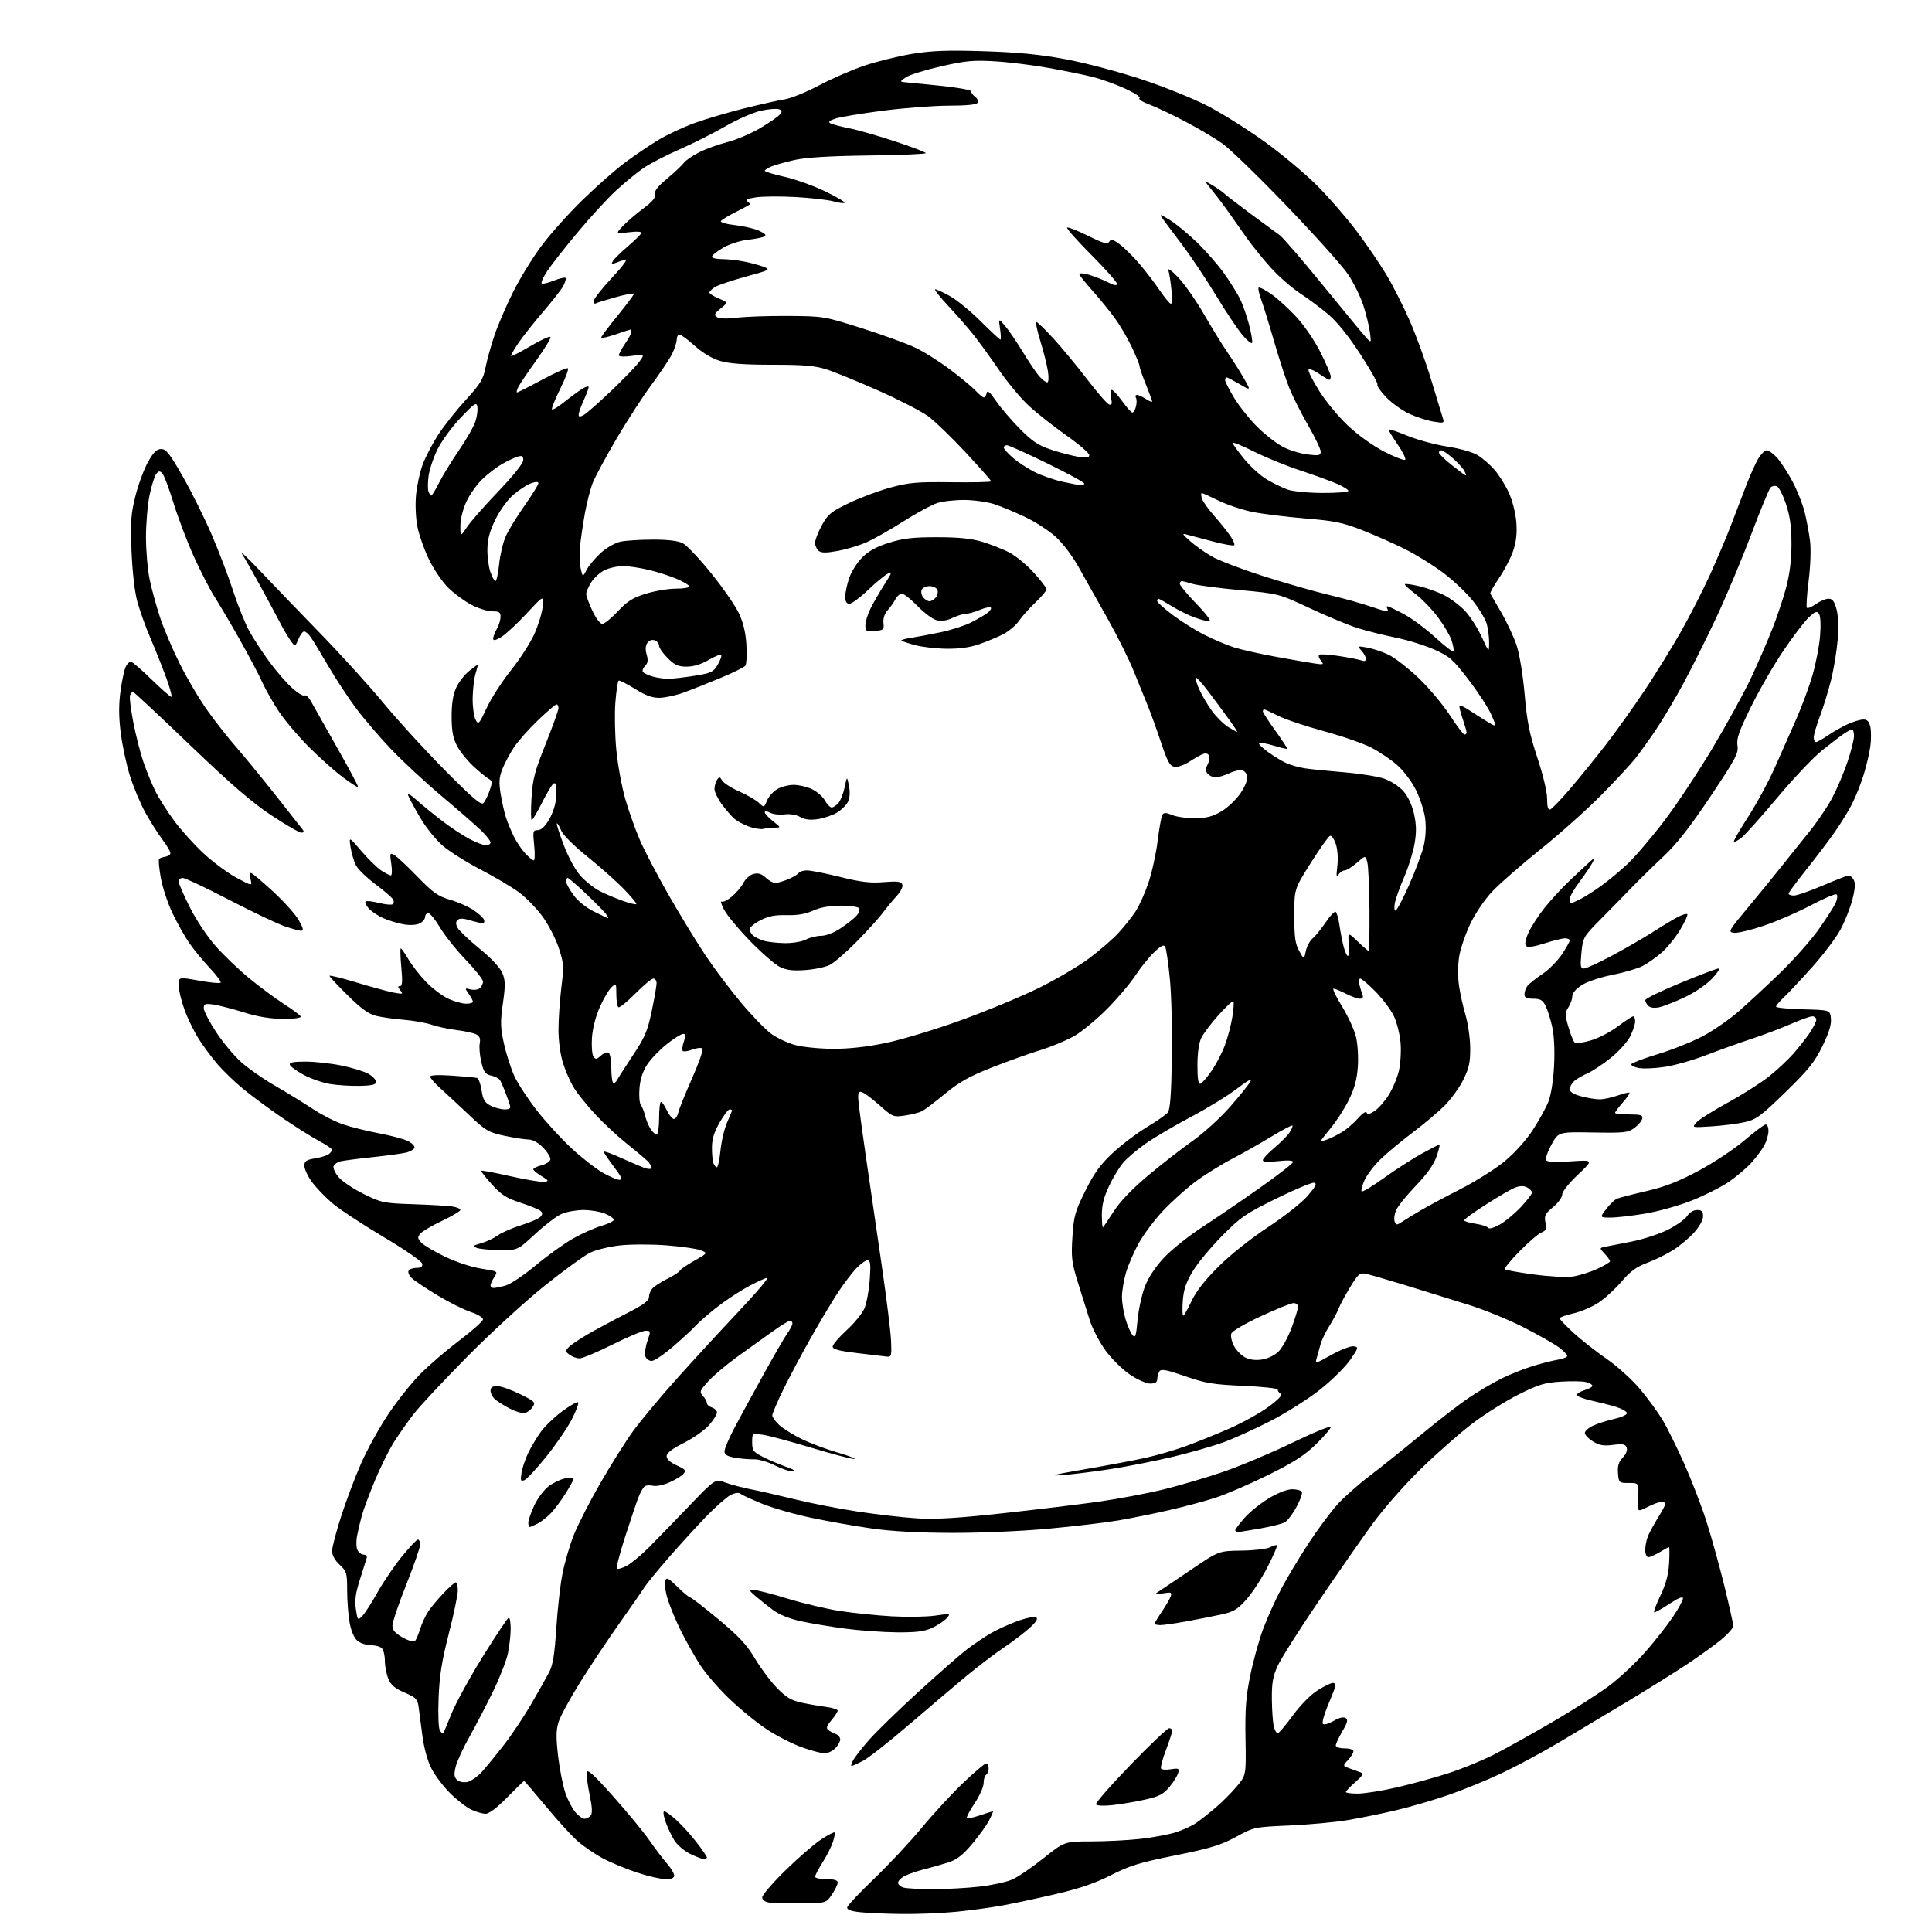 <?xml version="1.0" encoding="UTF-8" standalone="no"?>
<svg 
  version="1.1" 
  xmlns="http://www.w3.org/2000/svg" 
  xmlns:xlink="http://www.w3.org/1999/xlink" 
  xmlns:svg="http://www.w3.org/2000/svg"
  xmlns:rdf="http://www.w3.org/1999/02/22-rdf-syntax-ns#"
  xmlns:cc="http://creativecommons.org/ns#"
  xmlns:dc="http://purl.org/dc/elements/1.1/"
  viewBox="0 0 768 768"
  width="768"
  height="768"
>
<style>svg {background-color: white; }</style>"
<path stroke="none" fill="black" fill-rule="evenodd" d="M358.14,760.84C351.74,760.76 344.25,760.42 341.50,760.09C338.06,759.68 336.59,759.08 336.78,758.16C336.94,757.42 341.82,752.24 347.64,746.66C353.45,741.07 361.93,732.00 366.47,726.50C371.01,721.00 378.38,713.01 382.85,708.75C387.32,704.49 391.43,701.00 391.99,701.00C392.55,701.00 393.00,701.87 393.00,702.94C393.00,704.01 392.55,705.16 392.00,705.50C391.45,705.84 391.00,707.33 391.00,708.82C391.00,710.31 389.39,713.92 387.42,716.85C385.45,719.77 384.07,722.41 384.36,722.70C384.65,722.99 387.02,722.50 389.62,721.61C392.23,720.73 394.51,720.00 394.70,720.00C394.89,720.00 394.23,721.59 393.23,723.54C392.23,725.49 389.18,729.74 386.46,732.98C382.72,737.43 380.39,739.24 377.00,740.34C374.52,741.14 370.25,742.36 367.50,743.05C364.75,743.75 361.26,744.93 359.75,745.68C358.24,746.43 357.00,747.66 357.00,748.41C357.00,749.16 358.01,750.04 359.25,750.37C360.49,750.70 365.77,750.98 371.00,750.98C376.23,750.98 384.52,750.52 389.43,749.96C394.33,749.40 400.18,748.12 402.43,747.12C404.67,746.12 410.25,742.31 414.84,738.65C423.18,732.00 423.18,732.00 433.84,731.99C439.70,731.99 448.55,731.53 453.50,730.97C458.45,730.41 464.75,729.23 467.50,728.34C470.25,727.45 473.85,725.79 475.50,724.65C477.15,723.52 480.63,720.77 483.24,718.55C485.85,716.33 489.65,712.52 491.67,710.10C495.36,705.69 495.36,705.69 495.11,691.09C494.91,679.47 495.29,674.39 496.96,666.19C498.11,660.53 500.38,652.29 501.99,647.88C503.60,643.47 506.91,636.11 509.34,631.53C511.78,626.95 516.71,618.76 520.29,613.31C523.88,607.87 528.96,601.04 531.57,598.13C534.19,595.22 539.97,590.08 544.42,586.71C548.86,583.34 558.05,575.99 564.83,570.37C571.61,564.76 580.24,558.09 584.01,555.57C587.77,553.04 593.53,549.64 596.80,548.02C600.07,546.40 605.62,544.18 609.13,543.09C612.63,542.00 617.19,540.84 619.25,540.51C621.31,540.18 623.00,539.50 623.00,539.01C623.00,538.51 621.54,537.00 619.75,535.65C617.96,534.30 611.72,530.74 605.87,527.74C600.02,524.74 590.12,520.68 583.87,518.71C577.62,516.75 566.42,513.28 559.00,511.00C551.58,508.72 544.32,506.63 542.88,506.34C540.55,505.87 539.86,506.47 536.68,511.70C534.72,514.93 532.65,518.78 532.10,520.24C531.54,521.71 529.87,524.83 528.39,527.18C526.90,529.53 525.34,532.82 524.91,534.48C524.48,536.14 523.81,538.57 523.42,539.88C522.72,542.19 522.92,542.14 529.32,538.56C532.97,536.52 536.91,535.00 538.08,535.18C540.12,535.49 540.07,535.71 536.78,540.50C534.90,543.25 529.59,548.52 524.99,552.20C520.37,555.91 511.47,561.56 505.07,564.85C498.71,568.12 490.12,572.00 486.00,573.47C481.88,574.95 473.04,577.46 466.37,579.06C459.70,580.66 448.68,582.84 441.87,583.92C435.07,584.99 426.12,586.10 422.00,586.39C416.52,586.78 418.94,586.16 431.00,584.09C440.07,582.54 451.10,580.46 455.50,579.48C459.90,578.50 467.00,576.44 471.27,574.90C475.55,573.35 483.36,570.20 488.62,567.90C493.88,565.59 500.91,561.70 504.24,559.25C508.28,556.27 509.88,554.54 509.06,554.04C508.38,553.62 507.87,552.88 507.93,552.39C507.98,551.90 501.83,551.23 494.26,550.90C482.26,550.38 479.30,549.89 471.12,547.06C463.55,544.45 461.57,544.08 460.88,545.16C460.41,545.90 460.02,547.29 460.02,548.25C460.00,549.49 459.20,550.00 457.24,550.00C455.72,550.00 452.10,548.40 449.19,546.44C446.29,544.49 441.95,540.21 439.54,536.95C437.13,533.68 434.27,528.19 433.17,524.75C432.07,521.31 429.94,514.53 428.44,509.67C426.01,501.81 425.78,499.83 426.31,491.67C426.84,483.41 427.35,481.60 431.43,473.39C434.93,466.34 437.38,462.94 442.25,458.39C445.71,455.15 451.77,450.55 455.72,448.17C459.66,445.79 463.48,443.13 464.20,442.27C465.15,441.12 465.59,435.25 465.83,420.60C466.01,409.54 465.66,395.37 465.04,389.10C464.43,382.83 463.59,377.10 463.18,376.36C462.62,375.35 461.48,375.93 458.65,378.68C456.57,380.70 453.23,384.86 451.23,387.92C449.23,390.99 444.19,396.92 440.04,401.10C435.89,405.28 430.02,410.12 427.00,411.85C423.98,413.58 417.90,416.10 413.50,417.46C409.10,418.81 400.40,421.93 394.18,424.38C385.32,427.88 381.29,430.14 375.68,434.77C371.73,438.03 367.60,441.15 366.50,441.72C365.40,442.28 362.35,443.06 359.73,443.44C355.05,444.12 354.86,444.03 349.28,439.06C346.16,436.28 342.96,434.00 342.19,434.00C341.05,434.00 340.90,435.14 341.45,439.75C341.82,442.91 343.24,453.15 344.60,462.50C345.96,471.85 348.62,490.07 350.50,503.00C352.39,515.92 354.06,529.42 354.21,533.00C354.48,538.99 354.34,539.48 352.50,539.27C351.40,539.14 346.11,538.51 340.75,537.88C333.49,537.01 331.00,536.35 331.00,535.29C331.00,534.50 333.50,531.57 336.55,528.78C339.60,526.00 342.78,522.09 343.63,520.11C344.48,518.12 345.42,513.01 345.73,508.75C346.19,502.40 346.02,501.00 344.84,501.00C344.04,501.00 342.02,502.46 340.33,504.25C338.65,506.04 335.48,510.20 333.29,513.50C331.10,516.80 326.24,524.90 322.50,531.50C318.76,538.10 313.74,547.52 311.35,552.43C308.96,557.34 307.00,561.93 307.00,562.64C307.00,563.34 308.20,565.03 309.67,566.40C311.14,567.76 315.08,570.24 318.42,571.91C321.77,573.58 328.32,576.06 333.00,577.42C337.68,578.78 340.59,579.92 339.47,579.95C338.35,579.98 330.70,577.96 322.47,575.48C314.24,572.99 305.59,570.68 303.25,570.34C299.00,569.73 299.00,569.73 299.00,573.34C299.00,576.59 299.43,577.18 303.24,579.12C305.57,580.31 309.73,582.09 312.49,583.07C315.72,584.22 316.69,584.88 315.22,584.93C313.96,584.97 310.71,583.87 308.00,582.50C305.28,581.12 301.58,580.04 299.78,580.10C297.98,580.15 294.59,579.87 292.25,579.47C289.08,578.92 288.00,578.28 288.00,576.92C288.00,575.92 289.73,571.82 291.85,567.80C293.97,563.79 299.16,554.24 303.39,546.59C307.62,538.94 311.97,531.45 313.04,529.94C314.12,528.43 315.00,526.70 315.00,526.10C315.00,525.49 314.58,525.00 314.06,525.00C313.55,525.00 310.44,526.91 307.16,529.25C303.87,531.59 297.59,536.09 293.21,539.25C288.82,542.42 283.56,546.85 281.54,549.09C278.14,552.86 277.97,553.31 279.42,554.92C280.29,555.87 281.00,557.15 281.00,557.76C281.00,558.37 281.90,559.15 283.00,559.50C284.10,559.85 285.00,560.76 285.00,561.53C285.00,562.30 283.58,564.55 281.83,566.54C280.09,568.52 275.59,571.69 271.83,573.58C267.12,575.96 265.00,577.59 265.00,578.86C265.00,580.03 266.44,581.35 269.00,582.50C272.38,584.02 272.80,584.53 271.75,585.81C271.06,586.64 268.55,588.19 266.16,589.25C263.77,590.31 260.85,590.93 259.65,590.63C258.46,590.33 256.97,590.40 256.33,590.79C255.70,591.19 254.50,593.30 253.67,595.50C252.84,597.70 250.47,604.78 248.39,611.23C246.32,617.68 244.89,623.22 245.22,623.55C245.55,623.88 247.27,623.40 249.04,622.48C250.82,621.56 254.81,618.26 257.91,615.15C261.01,612.04 268.21,604.63 273.91,598.67C284.28,587.84 284.28,587.84 288.39,589.35C290.65,590.18 295.20,591.38 298.50,592.02C301.80,592.65 309.68,594.45 316.00,596.00C322.32,597.56 333.64,599.77 341.13,600.90C348.63,602.04 359.21,603.24 364.63,603.57C371.91,604.02 380.76,603.49 398.38,601.57C411.51,600.14 428.64,598.07 436.43,596.98C444.23,595.88 455.98,593.67 462.55,592.06C469.12,590.44 479.90,587.27 486.50,584.99C493.10,582.72 505.36,577.55 513.75,573.50C522.14,569.44 529.00,566.64 529.00,567.26C529.00,567.89 526.35,570.98 523.11,574.13C518.56,578.55 514.21,581.35 504.03,586.37C496.77,589.96 487.39,594.01 483.17,595.37C478.95,596.74 470.55,598.98 464.50,600.36C458.45,601.74 449.45,603.56 444.50,604.40C439.55,605.25 427.18,606.72 417.00,607.66C406.43,608.65 389.93,609.37 378.50,609.34C365.16,609.31 354.50,608.73 346.50,607.59C339.90,606.65 329.10,604.74 322.50,603.35C315.90,601.97 307.12,599.45 303.00,597.77C298.88,596.08 294.97,594.29 294.32,593.79C293.58,593.21 292.09,593.43 290.32,594.36C288.77,595.18 284.52,598.92 280.87,602.68C277.23,606.43 270.56,613.74 266.04,618.91C261.53,624.09 257.10,629.49 256.21,630.91C255.32,632.34 250.92,638.67 246.43,645.00C241.94,651.33 234.88,661.91 230.74,668.53C226.60,675.14 222.66,682.41 221.98,684.67C221.04,687.83 221.01,690.94 221.86,698.15C222.47,703.31 223.76,709.86 224.73,712.70C225.70,715.54 227.51,719.02 228.74,720.43C229.98,721.84 231.61,723.00 232.37,723.00C233.13,723.00 234.23,722.43 234.80,721.74C235.54,720.84 235.42,718.41 234.39,713.49C233.59,709.64 233.06,705.62 233.21,704.55C233.43,703.06 235.95,705.35 243.71,714.05C249.32,720.35 255.80,728.20 258.09,731.50C260.39,734.80 263.55,738.98 265.13,740.78C266.71,742.59 268.00,744.73 268.00,745.53C268.00,746.53 266.92,747.00 264.63,747.00C262.77,747.00 257.72,745.85 253.39,744.43C249.07,743.02 242.92,740.47 239.72,738.77C236.53,737.07 231.97,733.96 229.59,731.87C227.21,729.78 221.54,723.55 216.98,718.03C212.42,712.52 208.53,708.00 208.34,708.00C208.14,708.00 205.12,710.92 201.61,714.50C197.56,718.63 194.43,721.00 193.02,721.00C191.80,721.00 189.21,720.25 187.27,719.33C185.33,718.41 181.55,715.45 178.86,712.76C176.17,710.08 172.83,705.63 171.44,702.88C169.89,699.81 168.51,694.72 167.87,689.69C167.29,685.19 166.62,680.04 166.37,678.26C165.98,675.47 165.21,674.71 160.83,672.83C157.00,671.19 155.41,669.83 154.38,667.36C153.62,665.55 153.00,662.34 153.00,660.23C153.00,658.12 152.46,655.86 151.80,655.20C151.14,654.54 149.16,654.00 147.41,654.00C145.66,654.00 143.27,653.21 142.11,652.25C140.80,651.16 139.62,648.47 139.00,645.11C138.45,642.15 138.00,636.37 138.00,632.26C138.00,625.26 137.81,624.63 135.00,622.00C133.14,620.27 132.00,618.20 132.00,616.58C132.00,615.14 133.63,608.91 135.62,602.73C137.61,596.55 141.17,587.10 143.54,581.73C145.90,576.35 150.74,567.57 154.31,562.23C157.88,556.88 163.65,549.63 167.15,546.12C170.64,542.60 177.66,536.59 182.75,532.74C187.84,528.90 192.00,525.17 192.00,524.46C192.00,523.74 189.78,522.42 187.07,521.52C184.36,520.62 178.40,517.63 173.82,514.87C169.25,512.10 164.66,509.03 163.63,508.02C162.60,507.02 162.06,505.71 162.44,505.10C162.81,504.50 164.25,504.00 165.63,504.00C167.45,504.00 168.06,503.53 167.82,502.32C167.64,501.37 160.80,496.65 152.24,491.57C143.84,486.58 134.69,480.53 131.90,478.12C129.11,475.71 125.51,471.93 123.91,469.72C122.31,467.51 121.00,464.68 121.00,463.44C121.00,461.55 121.71,461.06 125.25,460.47C127.59,460.09 130.06,459.32 130.75,458.76C131.44,458.21 132.00,457.43 132.00,457.04C132.00,456.64 129.64,455.05 126.75,453.51C123.86,451.96 117.22,447.77 112.00,444.20C106.78,440.63 99.80,435.46 96.50,432.73C93.20,429.99 88.68,425.63 86.46,423.04C84.24,420.45 80.91,415.97 79.06,413.09C77.21,410.21 74.64,404.94 73.35,401.38C72.06,397.82 71.00,393.43 71.00,391.63C71.00,388.35 71.00,388.35 79.04,389.80C83.46,390.60 87.35,390.98 87.69,390.64C88.03,390.30 86.08,387.65 83.36,384.76C80.63,381.87 76.96,377.38 75.18,374.79C73.41,372.20 70.43,366.89 68.56,362.99C66.69,359.09 64.60,352.77 63.92,348.94C63.24,345.12 62.93,341.73 63.25,341.42C63.56,341.11 64.62,340.73 65.60,340.59C66.59,340.44 67.54,339.88 67.72,339.34C67.90,338.80 66.54,336.36 64.69,333.93C62.85,331.49 59.73,326.57 57.76,323.00C55.79,319.43 53.03,312.80 51.61,308.27C50.20,303.75 48.56,296.02 47.96,291.10C47.18,284.74 47.18,279.96 47.93,274.52C48.52,270.31 49.46,266.00 50.03,264.94C50.60,263.87 51.49,263.00 52.01,263.00C52.53,263.00 56.19,266.15 60.14,270.00C64.09,273.85 67.67,277.00 68.09,277.00C68.51,277.00 67.58,273.51 66.02,269.25C64.45,264.99 61.63,257.90 59.74,253.50C57.84,249.10 55.51,242.57 54.55,239.00C53.51,235.12 52.60,227.05 52.28,218.95C51.83,207.31 52.05,204.22 53.87,197.05C55.03,192.45 57.28,186.40 58.86,183.59C61.04,179.73 62.31,178.50 64.09,178.50C66.03,178.50 67.52,180.40 72.71,189.50C76.15,195.55 81.30,205.90 84.14,212.50C86.98,219.10 90.84,229.22 92.71,235.00C94.58,240.78 97.49,247.97 99.18,251.00C100.87,254.03 104.45,259.50 107.15,263.16C109.84,266.82 113.86,271.45 116.07,273.44C118.27,275.44 120.52,276.80 121.05,276.47C121.58,276.14 122.71,277.14 123.56,278.69C124.41,280.23 129.06,288.48 133.90,297.00C138.74,305.52 142.55,312.68 142.37,312.89C142.20,313.10 139.45,311.34 136.28,308.96C133.10,306.58 127.09,301.23 122.92,297.07C118.76,292.91 113.43,286.65 111.08,283.17C108.73,279.69 105.66,274.29 104.24,271.17C102.83,268.05 98.76,260.36 95.21,254.08C91.66,247.79 87.20,240.23 85.31,237.27C83.42,234.32 79.70,227.07 77.04,221.18C74.38,215.29 70.76,205.75 68.99,199.98C67.22,194.22 65.22,188.91 64.55,188.20C63.55,187.14 63.11,187.16 62.14,188.34C61.48,189.13 60.29,192.86 59.49,196.64C58.69,200.41 58.03,208.00 58.03,213.50C58.03,219.00 58.70,226.65 59.52,230.49C60.33,234.34 62.19,241.09 63.64,245.49C65.10,249.90 68.65,258.23 71.53,264.00C74.42,269.77 79.35,278.10 82.50,282.50C85.64,286.90 90.77,293.43 93.90,297.00C97.02,300.57 104.03,309.12 109.47,316.00C114.91,322.88 119.78,329.06 120.30,329.75C120.95,330.61 120.79,331.00 119.78,331.00C118.97,331.00 113.63,327.91 107.90,324.12C100.17,319.01 91.86,311.84 75.50,296.15C63.40,284.54 53.21,275.03 52.86,275.02C52.50,275.01 51.98,275.62 51.69,276.37C51.40,277.13 51.98,281.97 52.99,287.12C53.99,292.28 55.82,299.43 57.04,303.00C58.27,306.57 60.39,311.75 61.76,314.50C63.12,317.25 66.47,322.53 69.20,326.23C71.93,329.93 77.24,335.82 81.01,339.31C84.78,342.79 90.66,347.14 94.07,348.96C100.28,352.27 100.28,352.27 99.62,349.63C99.26,348.19 99.31,347.00 99.74,347.00C100.17,347.00 104.12,350.31 108.51,354.36C112.91,358.41 117.54,363.58 118.81,365.86C120.56,368.99 120.78,370.00 119.72,370.00C118.95,370.00 115.88,369.15 112.91,368.11C109.93,367.07 100.03,362.34 90.90,357.61C81.78,352.87 73.56,349.00 72.65,349.00C71.74,349.00 71.00,349.63 71.00,350.40C71.00,351.17 73.00,355.78 75.45,360.65C77.94,365.61 82.44,372.39 85.70,376.07C88.89,379.69 94.88,385.42 99.00,388.81C103.12,392.20 109.28,396.78 112.68,398.97C116.08,401.17 119.14,403.42 119.49,403.98C119.89,404.64 117.47,405.00 112.67,405.00C107.48,405.00 102.70,404.22 96.86,402.41C92.26,400.98 86.81,399.59 84.75,399.30C81.51,398.86 81.00,399.06 81.00,400.77C81.00,401.85 83.17,406.06 85.82,410.12C88.47,414.18 92.98,419.61 95.85,422.18C98.72,424.75 104.76,428.98 109.28,431.57C113.80,434.16 120.43,438.23 124.01,440.61C127.59,442.99 133.08,445.82 136.22,446.90C139.35,447.98 145.84,449.60 150.63,450.50C155.43,451.40 160.65,452.80 162.24,453.62C163.83,454.45 164.96,455.63 164.75,456.25C164.54,456.88 163.17,457.71 161.70,458.11C160.23,458.50 154.18,459.34 148.26,459.97C142.34,460.60 136.52,461.35 135.32,461.65C134.12,461.94 132.91,462.80 132.61,463.56C132.32,464.32 133.22,466.30 134.62,467.95C136.01,469.61 140.48,472.61 144.55,474.62C151.63,478.12 152.50,478.30 164.23,478.69C170.98,478.91 177.96,479.31 179.75,479.59C181.54,479.86 183.00,480.49 183.00,480.97C183.00,481.45 179.73,483.40 175.73,485.30C171.73,487.19 167.84,489.49 167.09,490.39C165.92,491.80 165.97,492.31 167.42,493.91C168.35,494.94 172.58,497.46 176.81,499.51C181.25,501.66 187.35,503.68 191.25,504.29C197.98,505.35 197.99,505.36 196.50,507.64C195.67,508.90 195.00,510.40 195.00,510.96C195.00,511.53 195.56,512.00 196.25,511.99C196.94,511.99 199.07,511.55 201.00,511.02C202.93,510.48 208.32,506.86 213.00,502.96C217.68,499.07 224.35,494.27 227.84,492.30C231.32,490.34 236.39,488.08 239.09,487.29C241.79,486.50 244.00,485.41 244.00,484.87C244.00,484.34 242.44,483.25 240.53,482.45C238.62,481.65 234.79,481.00 232.00,481.00C229.21,481.00 225.34,481.67 223.38,482.48C221.43,483.30 216.67,486.90 212.79,490.48C205.76,497.00 205.76,497.00 198.63,496.93C194.71,496.89 190.60,496.50 189.50,496.06C187.77,495.37 188.01,495.12 191.22,494.22C193.27,493.65 196.27,492.23 197.88,491.08C199.50,489.93 203.73,488.09 207.29,486.99C210.85,485.89 214.27,484.38 214.89,483.63C215.74,482.61 215.71,482.02 214.76,481.27C214.07,480.72 210.47,479.27 206.78,478.06C201.28,476.26 199.23,474.93 195.50,470.79C192.99,468.00 191.10,465.57 191.29,465.38C191.48,465.18 196.72,466.17 202.92,467.57C209.13,468.97 215.17,469.97 216.35,469.80C218.29,469.52 218.18,469.30 215.25,467.53C213.46,466.45 212.00,465.23 212.00,464.81C212.00,464.40 213.46,463.68 215.25,463.22C217.04,462.75 218.62,461.71 218.78,460.91C218.93,460.10 217.64,457.99 215.91,456.22C213.96,454.23 211.76,452.99 210.13,452.98C208.68,452.97 204.39,452.31 200.60,451.50C194.22,450.15 193.14,449.52 186.53,443.27C182.59,439.55 177.48,434.81 175.18,432.74C172.88,430.67 171.00,428.53 171.00,427.98C171.00,427.35 174.22,427.21 179.75,427.58C184.56,427.90 189.01,428.32 189.62,428.50C190.24,428.69 191.06,430.90 191.44,433.43C191.99,437.13 192.68,438.30 195.01,439.51C196.60,440.33 199.10,441.00 200.57,441.00C202.65,441.00 203.11,440.62 202.68,439.25C202.38,438.29 201.54,435.93 200.81,434.00C200.08,432.07 199.14,429.97 198.73,429.33C198.32,428.68 196.74,427.88 195.22,427.55C192.91,427.04 192.28,426.17 191.33,422.18C190.71,419.56 190.42,416.24 190.70,414.80C191.06,412.92 190.67,411.90 189.35,411.19C188.33,410.65 184.80,409.87 181.50,409.46C178.20,409.05 173.75,408.11 171.61,407.35C169.46,406.60 164.51,405.72 160.61,405.39C156.70,405.07 151.70,404.36 149.50,403.82C146.57,403.11 143.56,400.94 138.25,395.70C134.26,391.77 131.00,388.27 131.00,387.92C131.00,387.58 135.84,388.76 141.76,390.56C147.68,392.35 154.31,394.16 156.51,394.57C160.15,395.25 160.38,395.17 159.13,393.66C158.09,392.41 158.06,392.00 159.00,392.00C159.93,392.00 160.06,390.18 159.53,384.50C159.15,380.38 159.05,377.00 159.32,377.00C159.59,377.00 160.96,378.97 162.38,381.38C163.79,383.79 166.99,387.86 169.49,390.44C171.99,393.01 175.94,395.98 178.27,397.04C180.60,398.09 183.74,398.97 185.25,398.98C186.76,398.99 188.00,398.65 188.00,398.22C188.00,397.79 187.25,396.37 186.33,395.06C184.70,392.73 184.72,392.69 187.03,393.30C188.33,393.64 189.98,393.43 190.70,392.84C191.41,392.24 192.00,391.06 192.00,390.20C192.00,389.35 188.93,385.47 185.18,381.58C181.43,377.68 176.82,371.91 174.94,368.75C173.07,365.59 170.96,363.00 170.27,363.00C169.57,363.00 169.00,363.66 169.00,364.46C169.00,365.27 168.07,366.43 166.93,367.04C165.69,367.70 163.16,367.88 160.68,367.48C158.38,367.10 154.70,366.01 152.50,365.05C150.30,364.08 147.64,362.32 146.59,361.14C145.54,359.96 144.96,358.71 145.30,358.37C145.64,358.02 147.99,358.26 150.51,358.90C153.04,359.53 155.54,359.79 156.06,359.46C156.59,359.13 156.68,358.27 156.26,357.54C155.84,356.80 152.67,354.08 149.22,351.49C145.77,348.90 142.29,345.53 141.50,344.00C140.71,342.46 139.75,339.25 139.37,336.85C138.68,332.50 138.68,332.50 143.65,338.30C146.38,341.50 149.94,344.98 151.56,346.05C153.18,347.11 154.89,347.99 155.36,347.99C155.84,348.00 155.92,345.94 155.54,343.43C154.91,339.21 155.00,338.93 156.68,339.84C157.68,340.38 161.82,344.24 165.87,348.42C172.13,354.87 174.10,356.26 178.85,357.65C181.94,358.54 186.12,360.38 188.15,361.72C190.19,363.07 192.09,364.80 192.39,365.58C192.69,366.36 192.44,367.00 191.83,367.00C191.23,367.00 188.98,366.47 186.83,365.83C184.09,365.01 182.62,364.98 181.88,365.72C181.13,366.47 181.14,367.39 181.91,368.83C182.51,369.95 186.43,373.67 190.62,377.10C195.29,380.92 198.80,384.66 199.68,386.78C200.90,389.70 200.94,391.61 199.91,398.87C198.85,406.33 198.91,408.51 200.36,415.00C201.28,419.13 203.15,424.91 204.52,427.87C205.89,430.82 209.91,436.94 213.44,441.46C216.97,445.98 223.16,452.74 227.18,456.46C231.21,460.19 236.75,464.53 239.50,466.11C242.25,467.69 245.28,468.99 246.23,468.99C247.59,469.00 247.11,467.86 243.99,463.75C241.80,460.86 240.01,458.19 240.00,457.82C240.00,457.44 243.26,458.62 247.25,460.45C251.24,462.27 255.51,464.07 256.75,464.45C258.04,464.84 259.00,464.71 259.00,464.14C259.00,463.59 258.26,462.40 257.36,461.50C256.45,460.60 252.74,457.48 249.11,454.58C245.47,451.68 239.88,446.48 236.68,443.02C233.47,439.56 229.68,434.88 228.25,432.61C226.82,430.35 224.83,425.87 223.82,422.66C222.74,419.20 222.00,413.78 222.00,409.35C222.00,405.24 222.51,397.71 223.14,392.61C224.20,383.99 224.12,382.88 222.06,376.67C220.84,373.00 217.91,367.38 215.56,364.19C213.21,360.99 208.99,356.69 206.18,354.63C203.38,352.57 196.52,348.52 190.95,345.61C185.37,342.71 178.61,338.45 175.93,336.13C173.24,333.82 169.23,328.82 167.02,325.03C164.80,321.23 162.68,317.31 162.31,316.31C161.88,315.15 163.05,315.77 165.57,318.01C167.73,319.94 172.26,323.63 175.62,326.22C178.99,328.81 183.89,332.06 186.52,333.46C189.15,334.86 192.13,336.00 193.15,336.00C194.17,336.00 195.00,335.50 195.00,334.88C195.00,334.27 193.31,332.13 191.25,330.13C189.19,328.13 182.26,322.09 175.85,316.70C169.44,311.32 160.44,302.99 155.84,298.20C151.25,293.42 144.86,285.99 141.65,281.70C138.44,277.41 133.40,269.76 130.46,264.70C127.52,259.64 124.39,254.49 123.51,253.25C122.63,252.01 121.46,251.00 120.91,251.00C120.35,251.00 119.32,252.40 118.60,254.11C117.29,257.22 117.29,257.22 115.32,254.36C114.24,252.79 112.43,249.70 111.31,247.50C110.18,245.30 106.73,238.87 103.63,233.22C100.54,227.56 97.21,221.72 96.25,220.24C95.29,218.76 98.32,221.59 103.00,226.52C107.67,231.46 118.49,242.70 127.04,251.50C135.59,260.30 147.03,272.90 152.47,279.50C157.90,286.10 168.78,298.01 176.65,305.97C187.70,317.14 191.23,320.17 192.15,319.25C192.80,318.60 193.92,316.37 194.63,314.30C195.77,310.99 195.73,310.43 194.27,309.61C193.36,309.10 190.64,306.86 188.22,304.64C185.81,302.41 182.87,298.77 181.70,296.54C180.08,293.48 179.56,290.68 179.53,284.98C179.51,279.80 180.07,276.19 181.31,273.43C182.31,271.21 184.67,268.17 186.56,266.66C188.45,265.15 190.00,264.05 190.00,264.21C190.00,264.38 189.54,266.09 188.98,268.01C188.42,269.93 187.93,274.27 187.89,277.65C187.86,281.04 188.37,284.82 189.03,286.07C190.18,288.20 190.42,287.94 193.47,281.41C195.24,277.61 199.58,270.87 203.12,266.43C206.66,262.00 210.85,255.50 212.43,251.99C214.00,248.48 215.49,243.55 215.74,241.05C216.20,236.50 216.20,236.50 209.22,244.00C205.38,248.12 200.83,252.31 199.12,253.31C196.82,254.64 196.01,254.77 196.04,253.81C196.05,253.09 196.71,251.38 197.50,250.00C198.29,248.62 198.95,246.49 198.96,245.25C198.99,243.36 198.47,243.00 195.65,243.00C193.81,243.00 190.09,241.84 187.40,240.42C184.70,239.00 180.60,236.00 178.28,233.74C175.96,231.49 172.51,226.46 170.62,222.57C168.72,218.68 166.63,212.80 165.96,209.51C165.26,206.00 165.02,200.73 165.38,196.78C165.73,193.08 166.92,187.61 168.04,184.63C169.15,181.65 171.91,176.36 174.15,172.88C176.40,169.40 181.33,163.17 185.10,159.04C191.03,152.54 192.10,150.78 193.02,146.01C193.61,142.98 195.25,137.12 196.66,133.00C198.08,128.88 201.39,121.22 204.01,115.98C206.64,110.74 211.60,102.64 215.05,97.98C218.49,93.32 225.84,85.08 231.38,79.67C236.92,74.26 244.61,67.48 248.47,64.60C252.34,61.72 258.31,57.68 261.74,55.62C265.17,53.55 271.57,50.56 275.95,48.96C280.34,47.36 289.23,44.73 295.71,43.11C302.20,41.50 309.52,39.86 312.00,39.47C314.48,39.08 320.55,36.61 325.50,33.98C330.45,31.34 338.55,27.81 343.50,26.13C348.45,24.46 357.00,22.34 362.50,21.43C370.41,20.13 376.38,19.90 391.02,20.36C404.57,20.78 413.25,21.63 423.38,23.50C431.17,24.93 444.41,28.43 453.66,31.48C462.95,34.55 474.59,39.25 480.44,42.31C486.12,45.28 496.24,51.65 502.92,56.48C509.59,61.31 518.88,69.08 523.55,73.75C528.22,78.42 535.27,86.54 539.22,91.79C543.17,97.04 548.50,104.83 551.06,109.10C553.63,113.37 557.82,121.65 560.39,127.51C562.95,133.36 566.77,143.85 568.87,150.82C570.98,157.80 573.05,164.58 573.46,165.90C574.21,168.24 574.13,168.28 569.86,167.60C567.46,167.22 563.18,165.85 560.34,164.55C557.51,163.26 553.35,160.30 551.10,157.99C548.86,155.67 547.26,153.39 547.55,152.91C547.85,152.43 544.78,146.97 540.73,140.76C536.00,133.50 531.44,127.84 527.94,124.90C524.95,122.38 519.91,118.63 516.74,116.56C513.57,114.49 508.46,110.03 505.38,106.65C502.31,103.27 497.92,97.87 495.64,94.65C493.36,91.43 490.15,86.86 488.50,84.50C486.85,82.13 483.93,78.26 482.01,75.90C478.52,71.60 478.52,71.60 481.83,73.55C483.65,74.62 485.90,76.20 486.82,77.04C487.74,77.89 492.55,81.59 497.50,85.26C502.45,88.92 507.50,92.63 508.72,93.49C509.94,94.35 517.59,103.22 525.72,113.20C533.85,123.18 541.55,132.51 542.82,133.92C545.15,136.50 545.15,136.50 544.55,132.00C544.22,129.53 543.02,124.68 541.89,121.23C540.75,117.79 538.06,112.32 535.90,109.10C533.75,105.87 522.85,93.70 511.68,82.07C500.52,70.44 488.94,59.19 485.94,57.07C482.95,54.95 476.23,50.97 471.00,48.23C465.77,45.48 459.34,42.43 456.69,41.46C454.05,40.48 452.38,39.38 452.98,39.01C453.59,38.64 451.02,36.94 447.29,35.23C443.56,33.53 437.80,31.45 434.50,30.61C431.20,29.78 423.32,28.16 417.00,27.03C410.68,25.89 401.00,24.69 395.50,24.37C386.94,23.86 383.86,24.15 374.11,26.36C367.85,27.79 361.55,29.75 360.11,30.71C357.74,32.32 357.68,32.49 359.50,32.67C360.60,32.77 367.01,33.41 373.75,34.08C380.49,34.75 386.00,35.75 386.00,36.29C386.00,36.83 386.74,37.82 387.65,38.49C388.56,39.15 388.99,40.21 388.59,40.85C388.13,41.60 384.18,42.00 377.19,42.00C371.31,42.00 359.54,42.90 351.04,43.99C342.53,45.09 334.03,46.50 332.14,47.12C329.70,47.93 329.11,48.47 330.10,49.02C330.87,49.44 334.20,50.31 337.50,50.96C340.80,51.61 349.01,53.96 355.75,56.18C362.49,58.40 368.00,60.51 368.00,60.87C368.00,61.23 357.76,61.65 345.25,61.81C329.95,62.01 320.37,62.59 316.00,63.57C312.43,64.37 308.26,65.53 306.75,66.14C305.24,66.74 304.00,67.53 304.00,67.88C304.00,68.23 307.53,69.31 311.85,70.28C316.17,71.25 323.43,73.85 327.99,76.05C332.55,78.26 336.03,80.30 335.73,80.60C335.43,80.90 333.46,80.65 331.34,80.05C329.23,79.45 322.52,78.68 316.44,78.34C310.36,77.99 303.20,78.04 300.52,78.44C297.20,78.94 296.10,79.45 297.05,80.03C297.82,80.50 298.23,81.09 297.97,81.33C297.71,81.56 295.17,82.93 292.32,84.36C289.47,85.79 286.89,87.38 286.57,87.88C286.26,88.39 288.81,89.12 292.25,89.50C295.69,89.89 300.00,90.90 301.84,91.76C304.17,92.84 304.78,93.53 303.84,94.02C303.10,94.41 300.09,95.00 297.15,95.33C294.15,95.67 289.86,97.06 287.40,98.51C284.98,99.92 283.00,101.52 283.00,102.04C283.00,102.57 284.74,103.00 286.86,103.00C288.99,103.00 292.93,103.42 295.61,103.93C298.30,104.44 301.85,105.39 303.50,106.04C306.41,107.20 306.20,107.31 296.47,109.97C290.95,111.48 285.44,113.34 284.22,114.10C283.00,114.86 282.00,115.85 282.00,116.29C282.00,116.74 283.68,117.80 285.73,118.66C289.46,120.22 289.46,120.22 286.48,122.62C283.97,124.65 283.74,125.19 285.00,126.05C285.95,126.70 288.89,126.78 293.00,126.29C296.57,125.85 305.80,125.54 313.50,125.60C327.31,125.69 327.70,125.76 342.50,130.45C350.75,133.06 360.32,136.53 363.77,138.16C367.21,139.79 373.51,143.75 377.77,146.96C382.02,150.17 386.59,153.97 387.92,155.40C389.26,156.83 390.69,158.00 391.10,158.00C391.51,158.00 392.02,157.21 392.22,156.25C392.50,154.96 393.50,155.82 396.03,159.50C397.92,162.25 402.19,167.25 405.53,170.60C410.45,175.55 412.81,177.10 418.05,178.82C421.60,179.99 426.41,181.24 428.75,181.60C432.01,182.10 433.00,181.94 433.00,180.88C432.99,180.12 428.85,176.58 423.78,173.00C418.72,169.43 412.02,164.13 408.89,161.23C405.76,158.34 400.47,151.99 397.15,147.13C393.82,142.28 389.29,136.02 387.09,133.23C384.88,130.44 380.31,125.19 376.92,121.58C373.54,117.96 371.22,115.00 371.76,115.00C372.30,115.00 374.94,116.22 377.62,117.70C380.31,119.19 385.80,123.69 389.83,127.70C393.86,131.72 397.39,135.00 397.67,135.00C397.95,135.00 397.89,133.09 397.54,130.75C396.91,126.50 396.91,126.50 399.49,129.50C400.91,131.15 404.13,135.88 406.64,140.00C409.15,144.12 412.13,148.51 413.28,149.75C414.42,150.99 415.77,152.00 416.29,152.00C416.83,152.00 416.95,150.15 416.57,147.60C416.20,145.18 414.85,139.78 413.56,135.60C412.27,131.42 411.56,128.00 411.99,128.00C412.41,128.00 415.53,131.04 418.91,134.75C422.30,138.46 428.32,145.74 432.28,150.93C436.25,156.12 440.13,160.57 440.90,160.81C441.98,161.16 442.16,160.56 441.68,158.13C441.33,156.41 441.46,155.00 441.96,155.00C442.46,155.00 444.33,157.03 446.11,159.50C447.88,161.98 449.70,164.00 450.15,164.00C450.60,164.00 451.24,162.90 451.58,161.56C451.91,160.21 451.89,158.64 451.54,158.06C451.18,157.48 451.37,157.00 451.98,157.00C452.58,157.00 454.18,157.73 455.54,158.62C456.89,159.50 458.00,159.94 458.00,159.60C458.00,159.25 456.87,156.19 455.50,152.81C454.12,149.42 453.00,146.17 453.00,145.58C453.00,144.98 451.63,141.61 449.96,138.09C448.30,134.56 445.28,129.38 443.25,126.59C441.23,123.79 437.20,118.84 434.29,115.58C431.38,112.32 429.00,109.32 429.00,108.91C429.00,108.50 430.69,108.63 432.75,109.19C434.81,109.76 438.19,111.08 440.25,112.13C442.91,113.48 444.00,113.68 444.00,112.79C444.00,112.10 439.41,106.93 433.80,101.30C428.19,95.67 423.86,90.80 424.18,90.48C424.50,90.16 428.21,91.61 432.43,93.69C438.72,96.80 440.24,97.23 440.96,96.06C441.68,94.90 442.47,95.12 445.32,97.30C447.24,98.76 450.80,102.33 453.24,105.23C455.68,108.13 459.11,112.61 460.85,115.20C462.60,117.78 464.54,120.22 465.17,120.61C466.01,121.12 466.15,119.70 465.69,115.32C465.35,112.03 464.79,108.47 464.45,107.42C464.11,106.36 465.90,107.68 468.41,110.34C470.93,113.00 475.49,119.53 478.55,124.84C481.61,130.15 485.81,136.97 487.89,140.00C489.97,143.03 492.94,147.72 494.48,150.43C497.30,155.36 497.30,155.36 492.72,152.68C490.20,151.21 487.89,150.00 487.57,150.00C487.26,150.00 487.00,150.50 487.00,151.12C487.00,151.73 488.66,154.97 490.69,158.31C492.72,161.65 496.92,166.89 500.03,169.94C503.14,173.00 507.75,176.53 510.28,177.79C512.81,179.05 517.16,180.35 519.94,180.68C524.33,181.20 525.00,181.05 525.00,179.52C525.00,178.55 522.76,173.87 520.03,169.13C517.29,164.38 513.94,157.76 512.58,154.41C511.23,151.06 508.50,142.74 506.53,135.91C504.56,129.09 502.24,121.56 501.37,119.19C500.50,116.82 500.03,114.64 500.32,114.34C500.62,114.05 502.84,115.17 505.26,116.83C507.67,118.50 512.17,122.58 515.25,125.91C518.47,129.38 522.59,135.43 524.93,140.09C527.17,144.57 529.00,148.85 529.00,149.62C529.00,150.38 528.75,151.00 528.45,151.00C528.14,151.00 526.23,149.87 524.20,148.49C522.17,147.11 520.35,146.44 520.16,147.01C519.97,147.58 521.88,151.35 524.40,155.39C526.92,159.43 532.05,165.63 535.80,169.17C539.84,172.98 545.74,177.21 550.25,179.54C554.44,181.69 558.19,183.14 558.58,182.76C558.96,182.37 557.64,179.67 555.64,176.77C553.64,173.86 552.00,171.17 552.00,170.80C552.00,170.42 555.26,171.47 559.25,173.14C563.24,174.80 570.44,176.77 575.27,177.51C580.38,178.30 585.46,179.74 587.45,180.97C589.32,182.13 592.31,184.73 594.08,186.74C595.85,188.76 598.41,192.84 599.77,195.82C601.18,198.89 602.46,203.92 602.75,207.47C603.10,211.84 602.74,215.27 601.56,218.83C600.62,221.64 598.12,226.51 595.98,229.65C593.85,232.79 592.24,235.62 592.41,235.93C592.57,236.24 594.55,239.65 596.79,243.50C599.03,247.35 601.77,253.22 602.88,256.55C604.03,260.03 605.39,268.33 606.07,276.05C607.02,286.93 607.98,291.73 611.12,301.19C613.39,308.03 615.00,314.81 615.00,317.52C615.00,320.79 615.37,322.05 616.25,321.76C616.94,321.53 620.54,317.78 624.26,313.42C627.97,309.07 634.33,301.23 638.37,296.00C642.42,290.77 649.33,281.10 653.73,274.50C658.14,267.90 664.67,257.32 668.25,251.00C671.83,244.68 677.00,234.55 679.74,228.50C682.49,222.45 686.12,213.90 687.82,209.50C689.53,205.10 692.28,197.90 693.95,193.50C695.62,189.10 697.88,184.04 698.98,182.25C700.07,180.46 701.57,179.00 702.30,179.00C703.03,179.00 704.79,180.24 706.22,181.75C707.65,183.26 710.40,187.43 712.34,191.00C714.27,194.57 716.53,200.20 717.36,203.50C718.18,206.80 719.17,212.08 719.54,215.24C719.93,218.48 719.67,225.33 718.95,230.99C718.25,236.50 717.95,241.28 718.28,241.61C718.61,241.95 720.22,241.27 721.85,240.11C723.48,238.95 725.73,238.00 726.87,238.00C728.43,238.00 729.19,238.99 730.05,242.18C730.75,244.78 730.92,249.42 730.50,254.43C730.13,258.87 728.95,266.03 727.87,270.35C726.79,274.68 724.80,281.14 723.45,284.72C722.10,288.31 721.00,292.08 721.00,293.12C721.00,294.15 721.39,295.00 721.86,295.00C722.33,295.00 724.47,293.81 726.61,292.35C728.75,290.89 732.30,288.88 734.50,287.87C736.70,286.87 739.48,286.03 740.67,286.02C742.27,286.01 743.01,286.78 743.49,288.95C743.85,290.57 743.85,294.06 743.49,296.70C743.14,299.34 741.95,304.39 740.86,307.91C739.76,311.44 737.72,316.62 736.31,319.41C734.91,322.21 731.70,327.43 729.18,331.00C726.66,334.57 721.54,341.32 717.80,345.99C714.06,350.66 711.00,354.82 711.00,355.24C711.00,355.66 711.96,356.00 713.13,356.00C714.30,356.00 719.47,354.20 724.62,352.00C729.77,349.80 734.42,348.00 734.96,348.00C735.49,348.00 736.37,348.83 736.91,349.84C737.59,351.11 737.42,353.49 736.36,357.59C735.52,360.84 733.42,366.16 731.69,369.40C729.97,372.65 724.89,379.40 720.41,384.40C715.92,389.41 710.85,394.82 709.13,396.44C707.41,398.05 706.00,399.72 706.00,400.15C706.00,400.58 710.84,401.06 716.75,401.22C727.50,401.50 727.50,401.50 727.82,404.91C728.05,407.29 727.03,410.59 724.42,415.91C721.34,422.20 718.82,425.33 709.70,434.20C699.95,443.69 698.13,445.03 693.60,446.06C690.80,446.70 684.90,447.46 680.50,447.74C672.50,448.26 672.50,448.26 674.36,446.19C675.38,445.04 680.99,441.50 686.84,438.30C692.68,435.11 700.07,430.41 703.26,427.86C706.45,425.31 710.78,421.26 712.89,418.86C715.00,416.46 717.91,412.75 719.36,410.61C720.81,408.47 722.00,406.11 722.00,405.36C722.00,404.61 721.29,404.00 720.42,404.00C719.55,404.00 715.71,405.37 711.89,407.05C708.08,408.72 701.02,411.39 696.23,412.97C691.43,414.55 683.35,417.45 678.28,419.41C673.20,421.37 665.84,423.47 661.93,424.08C658.01,424.69 653.26,424.90 651.37,424.54C649.49,424.19 648.20,423.49 648.51,422.98C648.82,422.47 653.67,420.66 659.29,418.94C664.91,417.23 672.87,414.03 676.99,411.83C681.11,409.63 687.41,405.28 690.99,402.16C694.57,399.05 701.94,392.23 707.36,387.00C712.78,381.78 719.78,373.90 722.91,369.50C726.03,365.10 729.12,360.28 729.76,358.79C730.42,357.24 730.54,355.83 730.02,355.52C729.53,355.21 724.93,357.18 719.81,359.89C714.69,362.60 706.32,366.24 701.20,367.97C696.09,369.70 690.74,370.98 689.31,370.81C686.82,370.51 687.07,370.08 695.11,360.44C699.72,354.91 705.60,347.71 708.17,344.44C710.74,341.17 715.57,335.15 718.90,331.05C722.23,326.96 726.51,320.66 728.40,317.05C730.30,313.45 733.01,307.05 734.42,302.82C735.84,298.60 737.00,293.99 737.00,292.57C737.00,291.16 736.65,290.00 736.22,290.00C735.79,290.00 734.33,290.75 732.97,291.67C731.61,292.59 727.69,295.60 724.25,298.35C720.81,301.10 712.80,309.56 706.46,317.14C700.11,324.72 693.74,331.84 692.31,332.97C690.87,334.10 689.49,334.83 689.25,334.58C689.01,334.34 691.54,329.92 694.88,324.76C698.23,319.60 703.05,310.68 705.60,304.94C708.14,299.20 712.00,290.48 714.17,285.57C716.34,280.66 719.19,272.92 720.51,268.37C721.83,263.82 723.18,256.81 723.51,252.80C723.86,248.51 723.69,244.89 723.10,244.02C722.25,242.77 721.59,243.01 718.93,245.52C717.20,247.16 712.66,253.12 708.85,258.78C705.04,264.43 699.27,274.44 696.02,281.03C691.26,290.72 690.23,293.65 690.67,296.37C691.16,299.37 690.02,301.51 679.93,316.61C671.75,328.85 666.59,335.43 661.20,340.50C657.10,344.35 651.67,349.66 649.13,352.30C646.58,354.94 641.07,360.57 636.88,364.80C629.35,372.41 629.25,372.57 628.64,378.75C628.12,384.08 628.27,385.00 629.64,385.00C630.53,385.00 635.58,382.68 640.88,379.84C646.17,377.00 653.52,372.75 657.21,370.39C660.90,368.03 665.33,365.37 667.05,364.47C668.77,363.58 670.43,363.10 670.73,363.40C671.03,363.70 669.75,366.48 667.89,369.59C666.03,372.69 662.70,376.79 660.50,378.70C658.30,380.61 654.89,383.01 652.92,384.02C650.94,385.04 645.54,386.62 640.92,387.53C636.14,388.47 630.88,390.24 628.75,391.61C626.45,393.09 625.00,394.81 625.00,396.05C625.00,397.16 624.30,399.14 623.45,400.44C622.04,402.59 622.04,403.34 623.51,408.39C624.40,411.45 625.56,414.23 626.08,414.55C626.60,414.87 629.45,414.43 632.41,413.57C635.37,412.71 640.19,410.20 643.12,408.00C646.05,405.80 648.80,404.00 649.22,404.00C649.65,404.00 650.00,404.92 650.00,406.04C650.00,407.16 649.09,409.86 647.98,412.04C646.87,414.22 643.38,418.07 640.23,420.59C637.08,423.11 632.92,425.86 631.00,426.69C629.08,427.52 626.71,428.90 625.75,429.75C624.79,430.61 624.00,432.05 624.00,432.95C624.00,434.04 625.49,434.98 628.51,435.79C631.00,436.46 634.32,437.00 635.89,437.00C637.46,437.00 640.68,436.32 643.03,435.49C645.39,434.66 647.49,434.16 647.72,434.38C647.94,434.61 646.75,436.36 645.06,438.28C643.38,440.19 642.00,442.04 642.00,442.38C642.00,442.72 644.51,443.00 647.57,443.00C652.21,443.00 653.09,443.28 652.82,444.64C652.65,445.55 651.25,447.22 649.73,448.35C647.20,450.24 645.76,450.40 633.23,450.18C619.50,449.94 619.50,449.94 616.72,455.02C615.19,457.81 614.25,460.59 614.62,461.19C615.07,461.92 618.28,462.08 624.40,461.66C633.50,461.04 633.50,461.04 627.25,466.95C623.64,470.36 621.00,473.70 621.00,474.85C621.00,475.95 619.36,478.20 617.36,479.85C614.19,482.47 613.80,483.25 614.34,485.96C614.86,488.55 614.59,489.21 612.73,489.94C611.50,490.43 607.60,493.78 604.06,497.39C600.51,500.99 597.89,504.22 598.22,504.56C598.56,504.89 603.71,505.82 609.67,506.62C615.63,507.43 622.52,507.81 625.00,507.47C627.48,507.13 631.86,505.79 634.75,504.48C637.64,503.18 640.00,501.78 640.00,501.37C640.00,500.96 639.04,499.61 637.87,498.37C635.75,496.10 635.75,496.10 638.12,495.60C639.43,495.33 644.10,494.41 648.50,493.56C652.90,492.72 659.32,490.64 662.78,488.94C666.23,487.24 669.77,484.76 670.64,483.42C671.59,481.98 673.19,481.00 674.62,481.00C676.49,481.00 677.00,481.53 677.00,483.50C677.00,484.95 675.52,487.63 673.45,489.93C671.49,492.09 667.78,495.21 665.20,496.86C662.61,498.51 657.95,500.81 654.84,501.97C650.52,503.58 648.09,505.35 644.60,509.44C642.08,512.39 637.94,516.17 635.41,517.85C632.88,519.53 628.38,521.44 625.40,522.11C622.43,522.77 620.00,523.65 620.00,524.06C620.00,524.47 622.50,527.09 625.56,529.88C628.62,532.68 634.53,537.32 638.70,540.20C642.86,543.08 648.80,548.45 651.89,552.13C654.97,555.80 658.99,561.29 660.82,564.32C662.65,567.35 666.56,575.24 669.52,581.86C672.47,588.48 676.51,598.98 678.47,605.19C680.44,611.41 683.62,622.88 685.53,630.69C687.44,638.49 689.00,645.53 689.00,646.34C689.00,647.15 686.86,649.58 684.25,651.75C681.64,653.91 675.45,658.37 670.50,661.65C665.55,664.93 654.75,671.67 646.50,676.63C638.25,681.58 626.10,688.85 619.50,692.77C612.90,696.69 602.77,702.13 597.00,704.85C591.23,707.58 581.77,711.45 576.00,713.46C570.23,715.47 560.79,718.23 555.03,719.59C549.26,720.95 540.49,722.74 535.53,723.56C530.56,724.38 520.20,725.33 512.50,725.67C498.58,726.28 498.46,726.31 491.28,730.22C485.27,733.49 481.23,734.72 467.23,737.54C453.05,740.40 449.03,741.63 441.67,745.39C435.38,748.59 429.22,750.71 419.72,752.92C412.45,754.62 402.90,756.66 398.50,757.46C394.10,758.27 385.84,759.39 380.14,759.96C374.45,760.53 364.55,760.93 358.14,760.84zM318.46,756.62C312.98,756.68 307.26,756.54 305.75,756.30C304.03,756.03 303.00,755.25 303.00,754.21C303.00,753.29 307.16,748.47 312.25,743.48C317.34,738.50 323.71,732.98 326.42,731.21C329.12,729.45 331.53,728.20 331.77,728.43C332.01,728.67 331.69,730.40 331.07,732.28C330.45,734.16 328.61,737.80 326.97,740.38C325.34,742.96 324.00,745.50 324.00,746.03C324.00,746.57 326.02,747.00 328.50,747.00C331.61,747.00 333.00,747.42 333.00,748.35C333.00,749.10 331.97,751.23 330.71,753.10C328.43,756.50 328.43,756.50 318.46,756.62zM279.75,739.00C279.06,739.00 276.60,738.06 274.27,736.91C271.95,735.76 269.14,733.34 268.03,731.55C266.92,729.75 265.35,726.42 264.55,724.14C263.75,721.86 263.52,720.00 264.04,720.00C264.57,720.00 266.75,721.58 268.89,723.52C271.04,725.46 274.64,729.44 276.89,732.36C279.15,735.29 281.00,737.98 281.00,738.34C281.00,738.70 280.44,739.00 279.75,739.00zM442.38,717.55C438.84,717.94 436.01,717.83 435.68,717.29C435.36,716.77 441.49,709.74 449.30,701.67C457.11,693.59 464.06,686.99 464.75,686.99C465.44,687.00 466.00,687.44 466.00,687.98C466.00,688.51 464.88,691.94 463.51,695.58C462.13,699.23 461.24,702.58 461.52,703.04C461.81,703.49 463.58,703.62 465.46,703.31C468.50,702.82 468.82,702.98 468.35,704.75C468.07,705.85 466.52,708.34 464.91,710.30C462.48,713.24 460.83,714.10 455.24,715.36C451.53,716.19 445.75,717.18 442.38,717.55zM539.75,712.99C542.36,712.99 549.23,711.90 555.00,710.58C560.77,709.26 570.00,706.74 575.50,704.97C581.00,703.20 589.33,699.80 594.00,697.41C598.67,695.01 609.02,689.25 617.00,684.60C624.98,679.95 635.02,673.55 639.32,670.38C643.62,667.21 650.29,660.99 654.15,656.56C658.01,652.13 662.92,645.86 665.08,642.64C667.24,639.41 669.00,636.14 669.00,635.38C669.00,634.45 667.12,635.23 663.48,637.64C660.45,639.66 657.77,641.11 657.53,640.87C657.29,640.62 658.45,637.57 660.12,634.08C662.24,629.62 663.25,625.84 663.49,621.37C663.69,617.86 663.67,615.00 663.45,615.00C663.23,615.00 661.57,615.90 659.77,617.00C657.97,618.09 655.94,618.99 655.25,619.00C654.53,619.00 654.00,617.74 654.00,616.05C654.00,614.42 654.55,611.84 655.23,610.30C655.91,608.76 657.71,605.50 659.23,603.05C660.75,600.61 662.00,598.25 662.00,597.80C662.00,597.36 661.31,597.00 660.46,597.00C659.61,597.00 657.09,597.93 654.86,599.07C650.79,601.15 650.79,601.15 651.15,595.32C651.50,589.50 651.50,589.50 647.50,589.50C643.58,589.50 643.49,589.42 643.18,585.64C642.95,582.74 643.42,581.19 645.06,579.44C646.41,577.99 647.01,576.46 646.61,575.42C646.08,574.05 645.11,573.86 641.23,574.37C637.51,574.86 635.81,574.57 633.25,573.01C631.46,571.92 630.00,570.40 630.00,569.63C630.00,568.86 631.46,567.56 633.25,566.73C635.04,565.91 638.88,564.68 641.80,564.01C644.89,563.29 646.94,562.30 646.72,561.64C646.52,561.01 644.59,559.95 642.43,559.27C640.27,558.60 635.88,557.48 632.68,556.77C629.47,556.07 626.85,555.05 626.85,554.50C626.85,553.95 628.23,553.10 629.92,552.61C631.62,552.11 633.00,551.33 633.00,550.87C633.00,550.41 631.84,549.75 630.43,549.39C629.01,549.04 624.49,548.96 620.38,549.23C614.01,549.63 611.52,550.40 603.70,554.32C598.64,556.85 590.46,561.98 585.51,565.71C580.57,569.45 571.34,577.54 565.01,583.70C558.41,590.13 550.15,599.51 545.64,605.70C541.32,611.64 531.58,625.62 524.01,636.77C516.43,647.92 509.17,659.39 507.87,662.27C505.97,666.46 505.52,669.10 505.59,675.54C505.64,679.97 505.98,684.80 506.36,686.29C506.73,687.78 507.42,689.00 507.90,689.00C508.37,689.00 511.06,685.84 513.88,681.98C516.89,677.85 520.94,673.73 523.70,671.98C526.28,670.34 529.03,669.00 529.81,669.00C530.70,669.00 531.03,669.65 530.69,670.75C530.40,671.71 529.02,675.20 527.63,678.50C526.24,681.80 525.46,684.86 525.90,685.30C526.35,685.74 528.24,685.20 530.11,684.10C532.24,682.84 534.03,682.40 534.87,682.92C535.96,683.59 535.71,684.64 533.61,688.22C532.18,690.67 531.00,693.20 531.00,693.84C531.00,694.50 532.51,695.00 534.50,695.00C536.53,695.00 538.00,695.50 538.00,696.19C538.00,696.84 537.03,698.40 535.85,699.65C533.71,701.94 533.71,701.94 536.60,703.00C538.20,703.58 540.17,704.31 541.00,704.61C542.13,705.03 541.58,705.97 538.75,708.44C536.69,710.24 535.00,712.00 535.00,712.36C535.00,712.71 537.14,713.00 539.75,712.99zM185.70,708.38C187.17,708.11 189.87,706.23 191.68,704.20C193.50,702.16 197.43,697.35 200.41,693.50C203.40,689.65 208.21,682.45 211.10,677.50C213.99,672.55 217.23,666.78 218.31,664.69C219.80,661.80 220.48,657.54 221.14,647.19C221.62,639.66 222.73,629.90 223.60,625.50C224.47,621.10 226.50,614.19 228.10,610.15C229.71,606.11 234.42,596.89 238.58,589.66C242.74,582.43 248.58,573.14 251.57,569.01C254.55,564.88 262.50,555.35 269.24,547.83C275.98,540.31 287.06,528.27 293.86,521.08C300.66,513.88 305.65,508.00 304.95,508.00C304.24,508.00 300.70,509.63 297.08,511.62C293.46,513.60 287.80,517.38 284.50,520.01C281.20,522.63 277.60,525.79 276.50,527.03C275.40,528.27 271.45,531.92 267.72,535.14C264.00,538.36 260.09,541.00 259.04,541.00C257.99,541.00 256.86,540.15 256.53,539.11C256.20,538.07 256.57,535.37 257.35,533.11C258.72,529.13 258.70,529.00 256.60,529.00C255.41,529.00 249.50,531.46 243.47,534.48C237.44,537.49 231.57,539.96 230.44,539.98C229.31,539.99 227.51,539.35 226.44,538.56C224.64,537.23 224.62,537.00 226.14,535.46C227.04,534.54 230.42,532.26 233.64,530.40C236.86,528.54 243.66,524.88 248.75,522.28C256.02,518.56 258.00,517.09 258.00,515.43C258.00,514.26 258.79,512.62 259.75,511.77C260.71,510.93 263.37,509.29 265.66,508.14C267.94,506.99 269.97,505.66 270.16,505.17C270.35,504.69 272.95,502.90 275.95,501.19C281.40,498.10 281.40,498.10 278.45,496.97C276.83,496.35 270.65,495.48 264.73,495.03C258.80,494.59 250.54,494.61 246.37,495.08C242.20,495.54 236.90,496.84 234.60,497.95C232.31,499.06 224.17,504.97 216.53,511.08C208.89,517.19 195.02,529.91 185.70,539.35C176.38,548.78 166.85,558.98 164.52,562.00C162.19,565.02 158.67,570.02 156.70,573.10C154.74,576.18 151.31,583.08 149.08,588.42C146.86,593.76 144.52,600.02 143.88,602.32C143.24,604.62 142.37,608.29 141.95,610.49C141.52,612.72 141.60,615.25 142.13,616.24C142.65,617.21 143.76,618.00 144.61,618.00C145.45,618.00 145.99,618.56 145.79,619.25C145.60,619.94 144.39,623.78 143.11,627.79C141.34,633.33 140.95,636.17 141.47,639.68C142.15,644.17 142.21,644.24 144.02,642.39C145.04,641.35 147.76,637.12 150.06,633.00C152.37,628.88 156.73,622.46 159.74,618.75C162.76,615.04 165.63,612.00 166.11,612.00C166.60,612.00 167.00,612.92 167.00,614.04C167.00,615.16 164.53,622.30 161.50,629.91C158.47,637.52 156.00,644.85 156.00,646.19C156.00,648.01 157.05,649.22 160.09,650.93C162.33,652.19 164.53,652.84 164.97,652.36C165.40,651.89 166.33,649.70 167.02,647.50C167.71,645.30 169.19,642.15 170.29,640.50C171.40,638.85 174.13,635.59 176.36,633.25C178.59,630.91 180.77,629.00 181.21,629.00C181.64,629.00 181.99,630.46 181.99,632.25C181.98,634.04 180.36,641.80 178.39,649.50C175.62,660.28 174.69,666.14 174.35,675.00C174.08,681.78 174.31,687.10 174.89,687.97C175.44,688.78 176.04,689.23 176.22,688.97C176.40,688.71 177.91,685.12 179.57,681.00C181.24,676.88 186.85,666.65 192.05,658.29C197.25,649.92 201.84,643.06 202.25,643.04C202.66,643.02 203.00,645.00 203.00,647.45C203.00,649.90 202.51,654.29 201.91,657.20C201.31,660.12 198.62,667.00 195.94,672.50C193.26,678.00 189.06,686.05 186.62,690.40C184.17,694.74 181.72,700.04 181.18,702.18C180.42,705.19 180.51,706.37 181.60,707.46C182.42,708.28 184.13,708.66 185.70,708.38zM338.50,702.00C338.19,702.00 338.47,700.99 339.13,699.75C339.79,698.51 342.62,694.89 345.42,691.69C348.21,688.50 357.02,679.92 365.00,672.62C372.98,665.33 381.68,657.70 384.34,655.67C387.01,653.64 391.23,650.78 393.72,649.32C396.22,647.85 401.05,645.65 404.45,644.41C407.86,643.17 411.20,642.50 411.87,642.92C412.73,643.45 411.92,644.75 409.20,647.20C407.06,649.13 402.43,652.65 398.90,655.02C395.38,657.38 388.68,662.50 384.00,666.38C379.32,670.26 369.05,678.97 361.18,685.74C353.30,692.50 345.10,698.93 342.97,700.02C340.83,701.11 338.82,702.00 338.50,702.00zM327.75,696.98C326.51,696.97 322.54,695.91 318.91,694.63C315.29,693.35 309.12,690.23 305.19,687.69C301.27,685.16 294.46,679.63 290.05,675.42C285.64,671.21 280.28,664.99 278.14,661.60C276.00,658.21 272.67,652.30 270.75,648.47C268.82,644.64 266.45,638.96 265.47,635.86C264.50,632.76 264.01,629.41 264.39,628.43C264.98,626.89 265.64,627.22 269.32,630.83C271.66,633.12 273.93,635.00 274.35,635.00C274.78,635.00 279.82,638.89 285.54,643.65C293.73,650.46 296.84,653.80 300.10,659.28C302.38,663.12 306.33,668.39 308.87,671.00C312.50,674.72 314.58,675.97 318.50,676.81C321.25,677.40 325.64,678.16 328.25,678.50C330.86,678.84 333.00,679.51 333.00,679.98C333.00,680.46 331.88,682.18 330.51,683.81C328.60,686.07 328.31,686.99 329.26,687.73C329.94,688.26 331.29,688.97 332.25,689.31C333.21,689.66 334.00,690.63 334.00,691.47C334.00,692.31 333.10,693.90 332.00,695.00C330.90,696.10 328.99,696.99 327.75,696.98zM356.50,648.88C351.00,648.83 341.77,648.17 336.00,647.41C330.23,646.64 322.27,645.32 318.33,644.46C313.83,643.48 309.74,641.83 307.33,640.03C305.22,638.46 302.15,636.02 300.50,634.62C297.76,632.29 297.68,632.07 299.62,632.04C300.79,632.02 306.79,633.55 312.97,635.45C319.14,637.34 328.54,639.56 333.85,640.39C339.16,641.21 348.45,642.16 354.50,642.51C360.55,642.85 368.32,642.73 371.76,642.23C377.94,641.34 377.99,641.35 376.26,643.31C375.29,644.39 372.70,646.11 370.50,647.12C367.41,648.54 364.21,648.94 356.50,648.88zM461.25,646.00C460.01,646.00 459.00,645.74 459.00,645.43C459.00,645.12 460.27,642.98 461.83,640.68C463.39,638.38 464.97,635.66 465.34,634.64C465.95,632.97 465.63,632.84 462.26,633.38C459.01,633.90 458.76,633.82 460.44,632.74C461.51,632.06 467.36,628.12 473.44,624.00C484.50,616.50 484.50,616.50 493.56,616.39C498.55,616.32 503.65,615.72 504.90,615.05C506.15,614.39 507.37,614.04 507.62,614.28C507.86,614.53 506.16,618.44 503.83,622.98C501.50,627.52 497.72,633.32 495.41,635.88C491.86,639.83 490.34,640.73 485.36,641.81C482.14,642.52 475.90,643.74 471.50,644.54C467.10,645.34 462.49,646.00 461.25,646.00zM492.25,608.97C491.56,608.98 491.02,608.66 491.04,608.25C491.07,607.84 492.75,605.61 494.79,603.31C496.83,601.01 501.17,597.52 504.44,595.56C508.00,593.43 511.69,592.00 513.63,592.00C515.42,592.00 517.16,592.45 517.50,593.00C517.84,593.55 516.88,596.29 515.36,599.07C513.85,601.86 511.73,604.61 510.67,605.18C509.60,605.75 505.31,606.82 501.12,607.57C496.93,608.32 492.94,608.95 492.25,608.97zM210.55,607.00C210.25,607.00 210.00,606.21 210.01,605.25C210.02,604.29 211.09,601.20 212.40,598.38C213.71,595.57 216.30,592.14 218.14,590.77C219.99,589.39 222.96,587.99 224.75,587.66C226.54,587.32 228.00,587.40 228.00,587.83C228.00,588.26 226.60,590.83 224.90,593.55C223.19,596.27 220.61,599.78 219.15,601.34C217.69,602.90 215.28,604.81 213.80,605.59C212.31,606.37 210.85,607.00 210.55,607.00zM208.44,588.38C206.97,588.95 206.81,588.55 207.32,585.44C207.64,583.46 208.85,579.88 210.00,577.50C211.16,575.11 213.41,571.35 215.01,569.14C216.62,566.93 220.45,563.25 223.54,560.97C226.63,558.69 229.45,557.12 229.81,557.47C230.16,557.83 229.01,560.91 227.24,564.31C225.48,567.72 220.91,574.38 217.09,579.11C213.28,583.85 209.38,588.02 208.44,588.38zM208.39,561.73C207.35,561.85 204.70,561.01 202.50,559.86C200.30,558.70 197.71,557.07 196.75,556.23C195.79,555.38 195.00,553.86 195.00,552.85C195.00,551.52 195.74,551.00 197.63,551.00C199.07,551.00 203.13,552.42 206.65,554.15C212.72,557.14 212.98,557.40 211.66,559.40C210.90,560.55 209.42,561.60 208.39,561.73zM501.50,540.46C503.85,540.13 506.60,538.84 508.18,537.33C509.65,535.92 512.01,531.64 513.43,527.82C514.84,524.01 516.00,520.24 516.00,519.44C516.00,518.65 515.21,518.00 514.25,517.99C513.29,517.99 507.44,520.34 501.25,523.21C494.72,526.24 489.76,529.17 489.45,530.17C489.14,531.12 489.60,533.26 490.46,534.92C491.32,536.59 493.26,538.64 494.76,539.48C496.58,540.50 498.85,540.83 501.50,540.46zM452.18,524.87C452.56,520.78 453.84,514.84 455.02,511.68C456.40,507.99 459.09,503.86 462.55,500.12C465.50,496.93 472.33,491.44 477.71,487.93C483.10,484.43 493.46,477.36 500.75,472.23C508.04,467.09 514.00,462.45 514.00,461.90C514.00,461.27 511.78,461.15 508.00,461.58C503.95,462.04 502.00,461.91 502.00,461.18C502.00,460.59 504.05,458.39 506.55,456.30C509.05,454.21 511.78,451.45 512.63,450.16C513.47,448.88 513.97,447.64 513.75,447.41C513.52,447.19 509.71,449.20 505.28,451.89C500.85,454.58 493.69,458.63 489.36,460.89C485.04,463.15 478.52,467.24 474.88,469.98C471.25,472.72 465.54,477.88 462.20,481.44C458.87,485.01 454.57,490.75 452.66,494.21C450.74,497.67 448.46,502.94 447.59,505.93C446.71,508.92 446.00,513.23 446.00,515.52C446.00,517.81 446.64,521.80 447.42,524.39C448.19,526.98 449.43,529.82 450.17,530.71C451.31,532.09 451.60,531.27 452.18,524.87zM470.35,523.00C470.68,523.00 472.15,520.41 473.63,517.25C475.44,513.36 478.93,508.90 484.40,503.46C489.16,498.73 497.30,492.26 504.11,487.78C510.66,483.47 517.53,478.04 519.86,475.32C523.02,471.63 523.62,470.42 522.40,470.16C521.53,469.97 514.75,472.80 507.34,476.45C495.08,482.49 493.13,483.83 485.68,491.39C481.18,495.96 475.95,502.29 474.06,505.47C471.46,509.81 470.50,512.70 470.18,517.12C469.95,520.35 470.03,523.00 470.35,523.00zM596.15,486.80C598.35,485.56 602.14,482.42 604.57,479.82C607.01,477.21 609.00,474.63 609.00,474.08C609.00,473.52 608.13,472.60 607.07,472.04C605.72,471.32 604.27,471.33 602.32,472.07C600.78,472.65 595.57,475.67 590.76,478.77C585.94,481.86 582.00,484.71 582.00,485.08C582.00,485.46 584.01,486.08 586.48,486.44C588.94,486.81 591.22,487.55 591.55,488.08C591.90,488.64 593.83,488.10 596.15,486.80zM438.48,487.85C438.74,487.59 440.70,484.67 442.84,481.37C445.35,477.48 450.19,472.46 456.61,467.10C462.05,462.56 469.95,456.42 474.16,453.46C478.37,450.50 484.97,444.50 488.83,440.13C492.68,435.75 496.36,431.19 497.00,429.99C497.80,428.50 496.12,429.39 491.68,432.79C488.11,435.53 479.85,440.59 473.34,444.03C466.83,447.48 458.74,452.24 455.37,454.62C451.99,456.99 447.99,460.41 446.46,462.22C444.94,464.02 442.41,468.20 440.85,471.50C438.81,475.80 438.00,479.04 438.00,482.92C438.00,485.90 438.22,488.12 438.48,487.85zM557.55,485.56C558.95,484.64 562.23,482.63 564.85,481.09C567.47,479.54 574.54,475.76 580.57,472.68C586.59,469.60 594.49,464.62 598.12,461.63C601.97,458.46 606.59,453.33 609.21,449.34C611.67,445.58 614.49,440.48 615.48,438.00C616.56,435.26 617.46,429.64 617.77,423.66C618.08,417.54 617.80,411.67 617.02,408.16C616.33,405.05 615.13,401.26 614.36,399.75C613.23,397.55 612.26,397.00 609.47,397.00C606.79,397.00 606.00,396.59 606.00,395.19C606.00,394.20 606.56,392.68 607.25,391.83C607.94,390.98 610.59,388.88 613.14,387.17C615.68,385.46 619.17,381.95 620.89,379.36C622.60,376.77 624.00,374.28 624.00,373.83C624.00,373.37 623.16,373.00 622.13,373.00C621.10,373.00 617.42,373.91 613.95,375.02C609.81,376.34 607.30,376.70 606.65,376.05C606.01,375.41 606.33,373.59 607.58,370.78C608.64,368.43 611.47,364.02 613.89,361.00C616.30,357.98 620.63,353.25 623.51,350.50C626.39,347.75 629.99,344.38 631.51,343.00C634.27,340.50 634.27,340.50 632.97,343.00C632.26,344.38 629.95,347.79 627.84,350.59C625.73,353.39 624.00,356.43 624.00,357.34C624.00,358.25 624.25,359.00 624.55,359.00C624.85,359.00 626.54,358.27 628.30,357.37C630.06,356.47 633.75,354.12 636.50,352.14C639.25,350.16 643.92,346.28 646.88,343.52C649.84,340.76 656.38,333.10 661.42,326.50C666.46,319.90 675.24,306.66 680.94,297.08C686.64,287.50 693.43,275.12 696.03,269.58C698.63,264.03 702.39,255.37 704.40,250.32C706.41,245.26 708.97,237.61 710.09,233.32C711.45,228.13 712.14,222.37 712.14,216.20C712.13,209.34 711.56,205.19 709.96,200.38C708.77,196.79 707.13,193.60 706.33,193.30C705.52,192.99 704.40,193.20 703.83,193.77C703.26,194.34 699.75,202.84 696.05,212.66C692.34,222.47 686.13,237.25 682.26,245.50C678.38,253.75 672.49,265.55 669.16,271.72C665.83,277.88 660.89,286.21 658.17,290.22C655.45,294.22 651.81,299.30 650.07,301.50C648.33,303.70 642.32,310.18 636.70,315.89C631.09,321.60 620.20,331.34 612.50,337.52C604.80,343.70 596.12,351.28 593.21,354.36C590.13,357.63 586.46,363.03 584.44,367.30C582.52,371.33 580.55,377.15 580.04,380.23C579.53,383.39 579.49,388.39 579.96,391.67C580.41,394.88 581.59,400.20 582.57,403.50C583.55,406.80 584.39,412.65 584.43,416.50C584.49,422.20 583.99,424.54 581.76,429.07C580.26,432.14 576.96,436.74 574.44,439.30C571.91,441.86 566.17,446.72 561.67,450.11C557.18,453.49 551.41,458.28 548.85,460.75C546.29,463.21 543.41,466.98 542.44,469.12C541.48,471.27 540.95,473.29 541.28,473.61C541.61,473.94 545.62,471.52 550.19,468.24C554.76,464.95 561.47,460.63 565.10,458.63C568.72,456.63 571.92,455.00 572.19,455.00C572.47,455.00 571.95,457.14 571.05,459.75C569.94,462.95 567.24,466.75 562.75,471.42C559.10,475.22 555.58,479.60 554.94,481.15C554.30,482.70 554.05,484.70 554.40,485.59C554.97,487.09 555.22,487.09 557.55,485.56zM640.27,484.00C635.90,484.00 635.90,484.00 638.50,480.59C639.93,478.71 641.87,476.86 642.80,476.49C643.74,476.11 649.00,474.75 654.50,473.47C661.96,471.74 667.26,469.66 675.36,465.32C681.34,462.12 689.51,456.69 693.52,453.25C697.54,449.81 701.32,447.00 701.91,447.00C702.51,447.00 703.00,448.15 703.00,449.55C703.00,450.95 702.30,453.45 701.44,455.11C700.59,456.76 698.24,459.94 696.23,462.17C694.22,464.39 690.08,467.89 687.04,469.94C683.99,471.98 677.45,475.27 672.50,477.24C667.55,479.21 659.26,481.54 654.07,482.41C648.89,483.28 642.68,484.00 640.27,484.00zM284.97,464.00C285.38,464.00 286.03,460.98 286.41,457.28C286.79,453.58 287.98,448.58 289.05,446.15C290.12,443.73 291.00,441.58 291.00,441.37C291.00,441.17 290.56,441.00 290.02,441.00C289.48,441.00 287.69,443.36 286.03,446.25C283.87,450.02 283.02,452.82 283.01,456.17C283.00,458.74 283.27,461.55 283.61,462.42C283.94,463.29 284.55,464.00 284.97,464.00zM527.74,452.91C529.25,452.34 531.91,450.98 533.67,449.90C535.42,448.81 538.21,446.39 539.86,444.51C541.57,442.56 543.03,441.60 543.26,442.27C543.54,443.11 544.47,442.92 546.39,441.66C547.89,440.68 550.41,437.85 551.98,435.37C553.55,432.90 555.38,428.60 556.04,425.82C556.71,423.04 557.03,418.01 556.76,414.63C556.48,411.26 555.30,406.47 554.13,403.98C552.95,401.49 549.68,397.11 546.85,394.23C544.02,391.35 541.27,389.00 540.74,389.00C540.21,389.00 540.06,390.08 540.39,391.41C540.72,392.73 541.27,394.53 541.60,395.41C542.01,396.47 541.66,397.00 540.57,397.00C539.66,397.00 537.16,396.10 535.00,395.00C532.84,393.90 530.64,393.00 530.10,393.00C529.56,393.00 531.08,396.18 533.48,400.07C535.87,403.96 538.38,409.41 539.04,412.18C539.71,414.98 540.03,420.30 539.76,424.12C539.40,429.10 538.41,432.75 536.17,437.26C534.47,440.69 531.26,445.69 529.04,448.36C526.82,451.03 525.00,453.38 525.00,453.58C525.00,453.79 526.23,453.48 527.74,452.91zM261.02,451.00C261.56,451.00 262.00,448.07 262.00,444.50C262.00,440.93 262.34,438.01 262.75,438.02C263.16,438.03 264.18,439.47 265.00,441.22C265.82,442.97 267.05,444.56 267.71,444.77C268.38,444.97 269.23,443.87 269.60,442.32C269.98,440.77 272.47,434.57 275.15,428.56C277.82,422.54 279.65,417.25 279.21,416.81C278.78,416.38 276.99,416.55 275.25,417.21C273.50,417.87 271.78,418.12 271.42,417.76C271.06,417.40 271.25,415.73 271.83,414.05C272.68,411.63 272.62,411.00 271.54,411.00C270.79,411.00 267.89,412.81 265.09,415.03C262.29,417.24 258.79,420.87 257.32,423.09C255.53,425.80 254.51,428.90 254.20,432.56C253.96,435.55 254.20,438.56 254.74,439.25C255.28,439.94 256.04,441.85 256.43,443.50C256.82,445.15 257.79,447.51 258.59,448.75C259.39,449.99 260.49,451.00 261.02,451.00zM143.00,431.65C139.43,431.74 134.07,431.39 131.11,430.89C128.14,430.39 123.45,428.74 120.67,427.24C117.90,425.73 115.45,423.94 115.23,423.25C114.94,422.34 116.61,422.00 121.46,422.00C125.10,422.00 131.55,422.71 135.79,423.58C140.03,424.44 144.85,425.93 146.50,426.88C148.15,427.83 149.50,429.26 149.50,430.06C149.50,431.15 147.93,431.54 143.00,431.65zM245.33,429.28C245.85,428.30 248.72,423.82 251.70,419.33C256.34,412.36 257.42,409.80 259.07,401.93C260.13,396.85 261.00,391.86 261.00,390.85C261.00,389.83 260.42,389.00 259.72,389.00C259.01,389.00 255.79,391.68 252.55,394.95C249.31,398.23 246.28,400.68 245.83,400.39C245.37,400.11 245.00,397.81 245.00,395.29C245.00,390.84 244.94,390.75 243.11,392.40C242.07,393.34 239.99,396.85 238.48,400.21C236.82,403.92 235.58,408.71 235.32,412.41C235.09,415.76 235.34,419.16 235.89,419.96C236.74,421.22 237.16,421.17 238.88,419.61C239.97,418.62 241.35,418.10 241.94,418.46C242.52,418.82 243.00,421.49 243.00,424.39C243.00,427.29 243.31,429.98 243.69,430.36C244.08,430.74 244.81,430.26 245.33,429.28zM477.20,430.77C477.85,430.55 479.85,428.26 481.63,425.67C483.41,423.09 485.79,418.51 486.92,415.49C488.05,412.47 489.38,407.41 489.88,404.25C490.39,401.09 490.57,398.27 490.29,398.00C490.01,397.73 487.36,400.20 484.39,403.50C481.43,406.80 478.32,410.92 477.50,412.65C476.57,414.60 476.00,418.73 476.00,423.48C476.00,429.00 476.34,431.05 477.20,430.77zM331.00,416.92C337.27,416.96 344.41,416.18 352.00,414.62C358.32,413.32 371.82,409.24 382.00,405.56C392.18,401.88 406.10,396.11 412.94,392.73C419.79,389.35 428.79,384.05 432.94,380.96C437.10,377.86 442.37,373.29 444.65,370.80C446.93,368.31 449.96,364.51 451.38,362.36C452.80,360.21 455.11,355.09 456.50,350.99C457.90,346.88 459.55,339.38 460.18,334.32C460.80,329.26 461.65,324.57 462.06,323.90C462.65,322.95 463.51,322.97 466.00,324.00C467.75,324.73 471.84,325.30 475.08,325.27C479.56,325.22 482.03,324.58 485.45,322.58C487.92,321.14 491.33,317.93 493.03,315.45C494.80,312.89 496.00,309.99 495.82,308.73C495.64,307.52 494.69,306.37 493.69,306.18C492.69,305.99 490.38,306.54 488.54,307.41C486.70,308.29 484.31,309.00 483.22,309.00C482.13,309.00 480.71,308.35 480.05,307.56C479.15,306.48 479.14,305.61 480.01,303.99C480.64,302.81 480.91,301.21 480.61,300.44C480.28,299.57 479.40,299.29 478.29,299.70C477.30,300.06 474.85,301.44 472.83,302.76C470.81,304.08 468.15,305.01 466.92,304.83C465.05,304.56 464.13,302.89 461.48,295.00C459.73,289.77 457.37,283.25 456.24,280.50C455.12,277.75 452.61,271.58 450.68,266.80C448.75,262.01 444.04,252.56 440.22,245.80C436.39,239.03 431.29,229.95 428.88,225.62C426.31,220.99 422.48,215.93 419.61,213.34C416.92,210.92 411.52,207.42 407.61,205.56C403.70,203.70 398.25,201.42 395.50,200.49C392.75,199.57 387.35,198.78 383.50,198.74C379.65,198.71 374.70,199.27 372.50,199.99C370.30,200.71 364.26,203.99 359.08,207.28C353.91,210.57 347.32,214.29 344.45,215.56C341.59,216.83 336.45,218.37 333.04,218.99C328.34,219.85 326.50,219.83 325.42,218.94C324.64,218.29 324.00,216.86 324.00,215.76C324.00,214.67 325.21,211.54 326.69,208.82C329.09,204.41 330.28,203.44 337.44,199.99C341.88,197.86 349.32,195.07 354.00,193.80C361.40,191.80 364.54,191.53 378.25,191.70C386.91,191.81 394.00,191.64 394.00,191.33C394.00,191.02 389.45,185.87 383.90,179.89C378.34,173.91 371.62,167.42 368.95,165.46C366.28,163.51 357.44,158.95 349.30,155.33C341.16,151.71 331.87,147.91 328.66,146.88C323.97,145.37 319.74,145.00 307.09,145.00C295.98,145.00 289.87,144.56 286.28,143.49C283.06,142.54 279.36,140.33 276.20,137.49C273.45,135.02 270.71,133.00 270.10,133.00C269.50,133.00 269.00,133.92 269.00,135.04C269.00,136.16 268.13,138.78 267.08,140.85C266.02,142.92 262.36,148.39 258.95,152.99C255.53,157.60 249.28,167.24 245.06,174.43C240.84,181.62 236.60,189.47 235.64,191.89C234.69,194.30 233.29,199.70 232.53,203.89C231.78,208.07 230.90,213.97 230.59,217.00C230.29,220.03 230.39,224.07 230.83,226.00C231.63,229.50 231.63,229.50 233.25,226.42C234.14,224.73 236.67,221.72 238.88,219.73C241.12,217.70 244.56,215.76 246.69,215.31C248.79,214.86 254.59,214.50 259.60,214.50C265.77,214.50 269.60,214.98 271.51,216.00C273.06,216.82 278.15,222.22 282.81,228.00C287.48,233.78 292.43,240.95 293.81,243.95C295.51,247.63 296.45,251.67 296.71,256.45C296.93,260.33 296.74,264.00 296.30,264.61C295.86,265.22 291.45,267.40 286.50,269.46C281.55,271.52 275.02,274.12 272.00,275.23C268.98,276.35 264.66,277.31 262.41,277.38C259.32,277.47 256.90,276.61 252.43,273.84C249.18,271.82 246.25,270.35 245.90,270.56C245.56,270.77 244.98,274.67 244.62,279.22C244.26,283.78 244.43,292.31 245.00,298.19C245.57,304.07 247.18,312.84 248.58,317.69C249.98,322.53 252.61,329.90 254.41,334.06C256.21,338.23 261.41,348.13 265.95,356.06C270.50,364.00 277.09,374.77 280.59,380.00C284.10,385.23 290.46,393.66 294.73,398.74C299.00,403.83 304.35,409.33 306.61,410.98C308.87,412.62 313.15,414.62 316.11,415.42C319.08,416.22 325.77,416.89 331.00,416.92zM659.48,400.42C657.62,400.81 655.99,400.59 655.23,399.83C654.55,399.15 654.01,398.13 654.02,397.55C654.03,396.97 660.30,393.91 667.95,390.75C675.61,387.59 682.44,385.00 683.14,385.00C683.83,385.00 682.63,386.86 680.45,389.13C678.19,391.49 673.50,394.66 669.50,396.52C665.65,398.31 661.14,400.07 659.48,400.42zM320.17,385.61C315.12,385.97 312.65,385.67 310.00,384.36C308.07,383.41 302.75,378.78 298.17,374.07C293.59,369.35 288.94,363.77 287.85,361.65C286.75,359.53 286.30,358.07 286.84,358.40C287.39,358.74 289.23,357.83 290.95,356.39C292.67,354.94 294.74,352.47 295.55,350.90C296.37,349.32 298.18,347.74 299.57,347.39C301.40,346.93 302.74,347.35 304.37,348.88C305.61,350.04 307.33,351.00 308.19,351.00C309.05,351.00 311.35,350.33 313.31,349.52C315.26,348.70 317.15,347.57 317.49,347.02C317.84,346.46 319.33,346.00 320.81,346.00C322.29,346.00 328.23,347.18 334.00,348.61C342.25,350.66 345.96,351.10 351.30,350.66C356.81,350.21 358.21,350.40 358.68,351.62C359.02,352.51 358.05,354.45 356.32,356.32C354.71,358.07 352.23,361.07 350.82,363.00C349.40,364.93 344.82,369.97 340.64,374.22C336.45,378.46 331.63,382.66 329.94,383.53C328.24,384.41 323.85,385.35 320.17,385.61zM519.09,378.07C519.49,376.19 520.70,373.94 521.76,373.07C522.83,372.21 525.15,369.35 526.92,366.73C528.68,364.11 530.49,362.19 530.95,362.47C531.40,362.75 532.08,365.12 532.45,367.74C532.82,370.36 533.57,374.19 534.10,376.25C534.64,378.31 535.40,380.00 535.80,380.00C536.19,380.00 536.36,377.86 536.16,375.25C535.81,370.50 535.81,370.50 539.70,374.25C541.83,376.31 543.79,378.00 544.04,378.00C544.29,378.00 544.45,370.69 544.39,361.75C544.32,352.81 543.94,344.26 543.53,342.74C542.78,339.99 542.78,339.99 539.36,342.99C537.47,344.65 535.29,346.00 534.51,346.00C533.74,346.00 532.62,346.79 532.04,347.75C531.25,349.06 531.14,348.20 531.61,344.36C531.98,341.30 531.74,337.74 531.02,335.56C530.35,333.54 529.32,332.06 528.72,332.26C528.11,332.46 524.67,337.30 521.06,343.02C514.50,353.41 514.50,353.41 514.50,363.95C514.50,372.50 514.87,375.16 516.44,378.00C518.37,381.50 518.37,381.50 519.09,378.07zM312.00,374.91C315.09,374.95 318.76,374.33 320.36,373.49C321.94,372.67 324.68,372.00 326.44,372.00C328.34,372.00 331.51,370.78 334.15,369.02C336.63,367.38 339.45,365.16 340.42,364.08C341.40,363.01 341.90,361.65 341.54,361.06C341.18,360.48 337.87,360.01 334.19,360.02C329.73,360.04 326.07,360.69 323.20,362.00C320.23,363.34 316.99,363.90 312.70,363.79C308.04,363.67 305.44,364.18 302.25,365.84C299.91,367.05 298.00,368.65 298.00,369.40C298.00,370.14 298.65,371.29 299.44,371.95C300.23,372.60 302.14,373.52 303.69,373.98C305.23,374.45 308.98,374.86 312.00,374.91zM241.75,365.00C241.95,365.00 241.53,364.21 240.81,363.25C240.09,362.29 236.54,358.69 232.92,355.25C229.29,351.81 226.03,349.00 225.67,349.00C225.30,349.00 225.00,349.61 225.00,350.35C225.00,351.09 226.31,353.51 227.91,355.71C229.66,358.14 232.91,360.77 236.10,362.36C239.01,363.81 241.55,365.00 241.75,365.00zM554.73,362.00C555.21,362.00 557.66,357.39 560.16,351.75C562.66,346.11 565.28,339.12 565.97,336.21C566.73,332.98 566.95,328.79 566.54,325.48C566.17,322.49 564.51,317.35 562.87,314.05C561.21,310.73 557.91,306.33 555.48,304.19C553.07,302.07 548.48,298.95 545.29,297.28C542.11,295.60 533.57,292.63 526.32,290.67C519.07,288.70 510.87,285.95 508.10,284.55C505.33,283.15 502.83,282.00 502.53,282.00C502.24,282.00 502.00,282.35 502.00,282.78C502.00,283.21 504.24,286.67 506.98,290.47C509.71,294.27 511.83,297.50 511.68,297.65C511.53,297.80 509.20,297.26 506.50,296.45C503.80,295.64 501.13,295.12 500.56,295.31C500.00,295.50 501.56,297.12 504.02,298.91C506.48,300.70 509.90,302.75 511.60,303.47C513.31,304.19 516.46,305.06 518.60,305.40C520.75,305.75 527.67,306.45 534.00,306.97C540.33,307.48 547.62,308.64 550.22,309.53C552.90,310.46 556.21,312.62 557.88,314.52C559.72,316.61 561.31,320.01 562.10,323.55C563.05,327.82 563.11,330.75 562.31,335.41C561.72,338.81 559.89,344.73 558.23,348.55C556.57,352.37 554.90,356.96 554.53,358.75C554.15,360.54 554.24,362.00 554.73,362.00zM252.94,359.40C253.18,359.15 250.93,356.43 247.94,353.36C244.95,350.29 238.41,344.48 233.40,340.46C227.96,336.09 223.79,331.91 223.02,330.05C222.31,328.34 221.56,327.11 221.34,327.32C221.13,327.54 222.38,331.45 224.13,336.02C225.99,340.91 228.75,345.93 230.83,348.24C232.77,350.39 236.19,353.08 238.43,354.23C240.67,355.37 244.75,357.11 247.50,358.08C250.24,359.05 252.69,359.64 252.94,359.40zM212.17,342.00C212.61,342.00 212.69,339.30 212.34,336.00C211.76,330.42 211.86,330.00 213.76,330.00C215.12,330.00 216.66,328.55 218.31,325.73C219.69,323.38 220.90,319.67 221.00,317.48C221.11,315.29 221.15,312.91 221.10,312.19C221.04,311.47 220.54,311.17 219.98,311.52C219.41,311.86 217.38,315.27 215.46,319.07C213.54,322.88 211.70,326.00 211.37,326.00C211.03,326.00 210.99,322.06 211.28,317.25C211.72,309.75 212.53,306.68 216.90,295.75C219.70,288.74 222.00,282.32 222.00,281.50C222.00,280.67 221.65,280.00 221.22,280.00C220.79,280.00 217.50,282.81 213.91,286.25C210.32,289.69 206.03,294.52 204.36,297.00C202.70,299.48 200.61,303.38 199.71,305.67C198.41,309.01 198.27,310.99 199.01,315.57C199.52,318.72 200.47,322.92 201.11,324.90C201.75,326.88 203.16,330.30 204.25,332.50C205.33,334.70 207.38,337.74 208.80,339.25C210.21,340.76 211.73,342.00 212.17,342.00zM303.50,329.49C302.40,329.75 299.78,329.34 297.68,328.58C295.58,327.81 292.93,326.36 291.79,325.35C290.64,324.33 288.42,321.74 286.85,319.60C285.28,317.45 284.01,314.75 284.02,313.60C284.02,312.44 284.48,310.82 285.03,310.00C285.91,308.70 286.17,308.73 287.09,310.30C287.68,311.28 290.70,313.22 293.82,314.60C296.93,315.97 300.43,318.00 301.60,319.09C303.72,321.09 303.72,321.09 304.90,318.23C305.55,316.66 307.37,314.62 308.95,313.69C310.52,312.76 313.47,312.00 315.50,312.00C317.54,312.00 320.80,312.76 322.75,313.69C324.71,314.61 327.03,316.64 327.90,318.18C328.78,319.72 329.99,320.99 330.60,320.99C331.20,321.00 332.39,320.21 333.25,319.25C334.11,318.29 335.23,315.48 335.75,313.00C336.69,308.50 336.69,308.50 337.47,312.33C337.95,314.69 337.83,317.08 337.15,318.58C336.54,319.91 334.58,321.89 332.80,322.97C331.02,324.06 327.58,325.24 325.14,325.61C322.03,326.07 319.95,325.83 318.11,324.77C316.54,323.87 314.05,323.46 311.86,323.73C309.86,323.99 307.28,323.68 306.11,323.06C304.88,322.40 304.00,322.33 304.00,322.89C304.00,323.42 305.46,325.01 307.25,326.42C310.47,328.95 310.48,328.98 308.00,329.00C306.62,329.02 304.60,329.24 303.50,329.49zM582.17,292.00C582.62,292.00 583.00,291.63 583.00,291.18C583.00,290.73 582.27,288.23 581.39,285.62C580.50,283.02 579.96,280.70 580.19,280.47C580.42,280.24 582.16,281.08 584.06,282.34C585.95,283.60 589.19,285.65 591.25,286.89C595.00,289.16 595.00,289.16 592.93,284.33C591.80,281.67 587.73,275.39 583.89,270.36C577.56,262.08 576.28,260.95 570.20,258.23C566.52,256.58 559.67,254.45 555.00,253.50C550.33,252.55 543.58,250.87 540.00,249.77C536.42,248.67 527.84,245.12 520.91,241.88C508.32,235.98 508.32,235.98 492.91,234.57C484.44,233.80 475.93,232.67 474.01,232.08C472.09,231.49 470.17,231.00 469.76,231.00C469.34,231.00 469.00,231.49 469.00,232.10C469.00,232.70 472.00,236.30 475.66,240.10C479.52,244.09 481.68,247.00 480.79,247.00C479.94,247.00 477.32,246.32 474.97,245.49C472.61,244.66 468.50,242.63 465.83,240.99C463.16,239.34 460.75,238.00 460.48,238.00C460.22,238.00 460.00,238.41 460.00,238.92C460.00,239.42 462.81,241.94 466.25,244.53C469.69,247.11 475.42,250.69 479.00,252.47C482.57,254.26 487.75,256.44 490.50,257.33C493.25,258.21 500.68,259.88 507.00,261.04C513.33,262.20 520.30,263.41 522.50,263.73C526.17,264.27 526.38,264.18 525.11,262.64C524.34,261.71 524.01,260.66 524.37,260.30C524.73,259.94 528.30,260.16 532.32,260.78C536.33,261.40 540.37,262.21 541.30,262.56C542.35,262.97 543.00,262.73 543.00,261.94C543.00,261.23 542.21,259.77 541.25,258.69C539.53,256.76 539.58,256.73 543.50,257.42C545.70,257.81 549.50,259.08 551.94,260.24C554.37,261.41 559.71,265.53 563.79,269.40C567.87,273.28 573.48,279.95 576.27,284.22C579.05,288.50 581.71,292.00 582.17,292.00zM491.84,291.00C492.02,291.00 490.47,288.64 488.38,285.75C486.30,282.86 482.61,277.88 480.19,274.69C477.77,271.49 475.57,269.09 475.31,269.36C475.05,269.62 475.71,271.78 476.79,274.17C477.87,276.55 480.17,280.43 481.90,282.78C483.64,285.14 486.51,287.95 488.28,289.03C490.05,290.11 491.65,290.99 491.84,291.00zM265.50,269.83C267.15,269.84 271.86,269.31 275.96,268.65C282.79,267.55 283.58,267.17 285.33,264.18C286.38,262.38 286.98,260.65 286.66,260.33C286.35,260.02 284.08,260.94 281.62,262.38C278.72,264.07 275.67,265.00 272.97,265.00C269.56,265.00 268.18,264.38 265.40,261.60C263.53,259.73 262.00,257.53 262.00,256.71C262.00,255.89 261.22,254.92 260.28,254.55C259.22,254.15 258.09,254.52 257.37,255.51C256.57,256.61 256.46,258.13 257.05,260.18C257.70,262.43 257.54,263.60 256.45,264.69C255.64,265.50 255.23,266.57 255.54,267.06C255.85,267.56 257.54,268.38 259.30,268.89C261.06,269.40 263.85,269.83 265.50,269.83zM577.83,258.89C578.01,258.41 577.64,256.44 577.00,254.50C576.36,252.57 573.89,248.40 571.52,245.24C569.14,242.08 565.13,237.96 562.61,236.07C560.09,234.19 558.22,232.45 558.46,232.21C558.70,231.97 561.28,232.34 564.20,233.02C567.11,233.71 571.52,235.30 574.00,236.55C576.48,237.80 580.17,240.55 582.20,242.66C584.24,244.77 587.26,249.43 588.91,253.00C591.91,259.50 591.91,259.50 591.95,255.50C591.97,253.30 591.54,249.93 591.00,248.00C590.46,246.07 587.97,241.94 585.48,238.82C582.99,235.69 577.70,230.69 573.72,227.70C569.75,224.71 562.90,220.47 558.50,218.27C554.10,216.07 546.45,212.68 541.50,210.74C533.78,207.72 530.53,207.05 518.65,206.07C511.04,205.45 501.59,204.27 497.65,203.45C493.72,202.64 487.74,200.63 484.38,198.99C481.01,197.34 478.01,196.00 477.72,196.00C477.43,196.00 477.43,196.91 477.72,198.03C478.01,199.15 480.13,202.18 482.43,204.78C484.73,207.38 487.65,210.99 488.91,212.81C490.18,214.63 490.95,216.39 490.62,216.72C490.29,217.05 486.53,216.40 482.26,215.27C477.99,214.15 473.38,212.92 472.00,212.55C469.72,211.92 469.81,212.14 473.00,215.01C474.93,216.75 478.75,219.48 481.50,221.08C484.25,222.69 493.53,226.24 502.12,228.99C510.71,231.73 522.41,235.09 528.12,236.44C533.83,237.80 541.16,239.83 544.41,240.96C547.66,242.08 550.72,243.00 551.22,243.00C551.71,243.00 551.84,242.55 551.50,242.00C551.16,241.45 551.18,241.00 551.55,241.00C551.92,241.00 554.82,242.38 557.99,244.07C561.16,245.76 566.85,249.99 570.63,253.46C574.41,256.93 577.65,259.38 577.83,258.89zM376.09,257.88C371.92,257.81 366.31,257.15 363.63,256.42C360.95,255.69 358.56,254.89 358.31,254.65C358.07,254.40 359.81,253.90 362.18,253.54C364.56,253.18 369.88,252.17 374.00,251.31C378.12,250.44 383.52,248.70 386.00,247.44C388.48,246.19 391.40,244.49 392.50,243.66C393.60,242.84 394.21,241.88 393.86,241.52C393.50,241.17 391.54,241.58 389.49,242.44C387.43,243.30 384.93,244.00 383.91,244.00C382.90,244.00 380.53,244.74 378.64,245.63C376.38,246.71 374.23,247.03 372.36,246.56C370.78,246.17 367.36,243.63 364.75,240.92C362.13,238.22 359.34,236.00 358.53,236.00C357.73,236.00 356.55,237.01 355.91,238.25C355.27,239.49 353.88,241.46 352.82,242.63C351.62,243.95 351.00,245.84 351.19,247.63C351.48,250.29 351.23,250.52 347.75,250.81C344.30,251.10 344.00,250.91 344.00,248.52C344.00,247.09 344.96,244.03 346.14,241.71C347.32,239.39 349.80,235.12 351.65,232.21C354.68,227.47 354.79,227.04 352.77,228.13C351.52,228.79 347.98,231.74 344.91,234.67C341.83,237.60 338.57,240.00 337.66,240.00C336.51,240.00 336.00,239.14 336.00,237.18C336.00,235.63 336.70,232.30 337.56,229.79C338.41,227.28 340.75,223.58 342.75,221.58C345.34,219.00 348.45,217.30 353.45,215.74C359.08,213.98 362.91,213.54 372.50,213.55C381.17,213.56 386.15,214.07 390.46,215.37C393.73,216.36 398.50,218.23 401.05,219.52C403.60,220.82 408.00,224.41 410.84,227.52C413.68,230.62 416.00,233.65 416.00,234.24C416.00,234.83 414.05,237.16 411.66,239.41C409.28,241.66 406.32,244.97 405.08,246.77C403.84,248.57 400.98,250.99 398.71,252.15C396.45,253.30 392.14,255.09 389.14,256.12C385.47,257.39 381.20,257.96 376.09,257.88zM239.41,248.00C240.24,248.00 243.03,245.75 245.60,243.00C249.38,238.96 251.52,237.61 256.74,236.00C260.30,234.90 265.64,234.00 268.61,234.00C271.57,234.00 274.00,233.61 274.00,233.12C274.00,232.64 271.79,231.29 269.08,230.13C266.38,228.97 261.31,227.34 257.83,226.52C254.35,225.70 249.77,225.02 247.65,225.01C245.53,225.01 242.28,225.72 240.42,226.61C238.55,227.49 236.12,229.68 235.02,231.47C233.91,233.27 233.00,235.36 233.01,236.12C233.02,236.88 234.12,239.86 235.46,242.75C236.83,245.68 238.57,248.00 239.41,248.00zM369.50,239.00C370.19,239.00 371.31,238.33 371.99,237.51C372.67,236.69 372.96,235.34 372.64,234.51C372.32,233.68 370.91,233.00 369.50,233.00C368.09,233.00 366.68,233.68 366.36,234.51C366.04,235.34 366.33,236.69 367.01,237.51C367.69,238.33 368.81,239.00 369.50,239.00zM196.94,231.00C197.37,231.00 198.03,227.98 198.41,224.28C198.79,220.58 199.96,215.61 201.02,213.23C202.07,210.85 205.42,205.37 208.47,201.05C211.51,196.73 214.00,192.72 214.00,192.15C214.00,191.43 213.10,191.42 211.11,192.11C209.52,192.67 206.39,194.69 204.15,196.60C201.82,198.60 198.75,202.79 196.97,206.41C194.74,210.93 193.82,214.28 193.75,218.12C193.69,221.08 194.20,225.19 194.90,227.25C195.59,229.31 196.51,231.00 196.94,231.00zM185.67,209.48C187.13,207.29 192.76,200.88 198.17,195.24C204.09,189.06 208.00,184.15 208.00,182.92C208.00,181.26 207.57,180.99 205.75,181.54C204.51,181.91 201.70,183.24 199.50,184.50C197.30,185.77 193.76,188.50 191.63,190.57C189.50,192.64 186.69,196.62 185.39,199.42C184.02,202.36 183.02,206.39 183.01,208.98C183.00,213.46 183.00,213.46 185.67,209.48zM171.45,197.00C171.73,197.00 173.15,194.66 174.60,191.80C176.05,188.93 179.61,183.13 182.51,178.90C185.41,174.67 188.31,169.59 188.96,167.62C189.61,165.65 189.97,163.01 189.77,161.77C189.43,159.73 188.75,160.17 183.17,166.00C179.75,169.57 175.61,175.20 173.98,178.50C172.34,181.80 170.72,186.61 170.37,189.19C170.03,191.78 170.01,194.59 170.34,195.44C170.67,196.30 171.17,197.00 171.45,197.00zM525.75,195.96C531.39,195.98 536.00,195.61 536.00,195.12C536.00,194.64 533.86,193.33 531.25,192.22C528.64,191.10 522.05,188.72 516.61,186.92C511.18,185.13 502.96,181.77 498.36,179.46C493.76,177.15 490.00,175.61 490.00,176.04C490.00,176.47 492.04,179.32 494.54,182.39C497.04,185.45 501.13,189.16 503.63,190.63C506.14,192.10 509.83,193.89 511.84,194.61C513.91,195.34 519.97,195.93 525.75,195.96zM429.75,192.92C430.44,192.96 431.00,192.64 431.00,192.20C431.00,191.75 424.36,188.15 416.25,184.18C408.14,180.21 400.94,176.97 400.25,176.98C399.56,176.99 399.00,177.40 399.00,177.90C399.00,178.39 400.59,180.19 402.54,181.90C404.48,183.61 408.38,186.17 411.19,187.60C414.00,189.02 419.05,190.78 422.40,191.51C425.76,192.24 429.06,192.88 429.75,192.92zM582.67,189.00C582.89,189.00 582.62,188.16 582.07,187.14C581.53,186.11 579.47,183.86 577.50,182.14C575.54,180.41 573.50,179.00 572.97,179.00C572.43,179.00 572.00,179.41 572.00,179.91C572.00,180.42 574.31,182.67 577.13,184.91C579.95,187.16 582.44,189.00 582.67,189.00zM231.97,165.02C233.05,164.44 238.02,160.08 243.01,155.33C248.00,150.58 253.03,145.36 254.19,143.73C256.30,140.77 256.30,140.77 251.15,141.48C248.05,141.91 246.00,141.81 246.00,141.23C246.00,140.71 247.12,138.62 248.50,136.60C249.88,134.57 251.00,132.48 251.00,131.96C251.00,131.43 250.85,131.00 250.66,131.00C250.47,131.00 247.77,131.88 244.66,132.95C241.55,134.02 239.00,134.57 239.00,134.17C239.00,133.78 241.92,129.86 245.50,125.48C249.07,121.09 251.99,117.19 252.00,116.81C252.00,116.44 248.77,117.02 244.82,118.12C240.87,119.21 237.27,120.34 236.82,120.61C236.37,120.89 236.00,120.46 236.00,119.66C236.00,118.86 239.26,114.70 243.25,110.43C247.67,105.69 249.72,102.87 248.50,103.21C247.40,103.52 245.65,104.12 244.61,104.55C243.10,105.17 242.90,105.02 243.61,103.80C244.10,102.96 246.75,100.35 249.50,98.00C252.25,95.65 254.67,93.26 254.89,92.71C255.13,92.05 253.39,91.91 249.97,92.32C244.68,92.94 244.68,92.94 247.59,89.86C249.19,88.16 252.82,85.03 255.66,82.92C259.38,80.14 260.70,78.55 260.35,77.24C260.02,75.95 261.43,74.12 265.19,70.99C268.11,68.55 271.09,65.75 271.82,64.76C272.55,63.77 275.28,61.88 277.89,60.56C280.50,59.23 285.54,57.41 289.07,56.51C292.61,55.60 298.46,53.12 302.08,50.99C305.70,48.86 309.24,46.42 309.94,45.57C311.00,44.29 310.95,43.92 309.67,43.43C308.82,43.10 305.68,43.34 302.69,43.96C299.65,44.59 293.36,47.33 288.38,50.19C283.50,53.00 275.21,57.17 269.97,59.45C264.73,61.74 258.32,65.06 255.74,66.84C253.15,68.61 248.25,72.64 244.85,75.78C241.45,78.93 234.54,86.45 229.50,92.50C224.46,98.55 219.07,105.42 217.52,107.77C215.98,110.12 214.98,112.31 215.31,112.65C215.64,112.98 217.79,112.50 220.08,111.58C222.37,110.67 224.49,110.16 224.79,110.46C225.09,110.76 224.70,112.18 223.93,113.63C223.16,115.07 219.57,119.68 215.96,123.87C212.35,128.07 207.91,133.67 206.10,136.32C204.29,138.97 202.98,141.31 203.19,141.52C203.40,141.73 206.93,139.91 211.04,137.48C215.14,135.04 218.65,133.48 218.83,134.00C219.00,134.53 216.47,138.68 213.20,143.23C209.92,147.78 206.72,152.51 206.09,153.75C205.45,154.99 205.20,156.00 205.53,156.00C205.86,156.00 210.40,153.70 215.62,150.89C220.84,148.07 225.40,146.06 225.75,146.42C226.11,146.78 224.72,150.48 222.65,154.65C220.59,158.82 219.14,162.47 219.42,162.76C219.71,163.05 221.87,161.74 224.22,159.86C226.58,157.97 229.74,155.65 231.25,154.69C232.76,153.74 234.00,153.37 234.00,153.87C234.00,154.37 233.11,156.74 232.02,159.14C230.93,161.54 230.03,164.08 230.02,164.79C230.01,165.75 230.48,165.81 231.97,165.02zM497.75,136.24C497.56,136.82 495.85,135.47 493.95,133.24C492.05,131.02 487.27,123.86 483.32,117.34C479.37,110.82 473.29,101.73 469.82,97.14C466.34,92.55 462.84,87.87 462.03,86.74C460.77,85.00 461.23,85.11 465.03,87.46C467.49,88.98 472.35,92.98 475.84,96.36C479.32,99.74 484.10,105.20 486.46,108.50C488.82,111.80 491.68,116.33 492.80,118.56C493.93,120.79 495.58,125.45 496.48,128.90C497.37,132.36 497.95,135.66 497.75,136.24z" />

</svg>